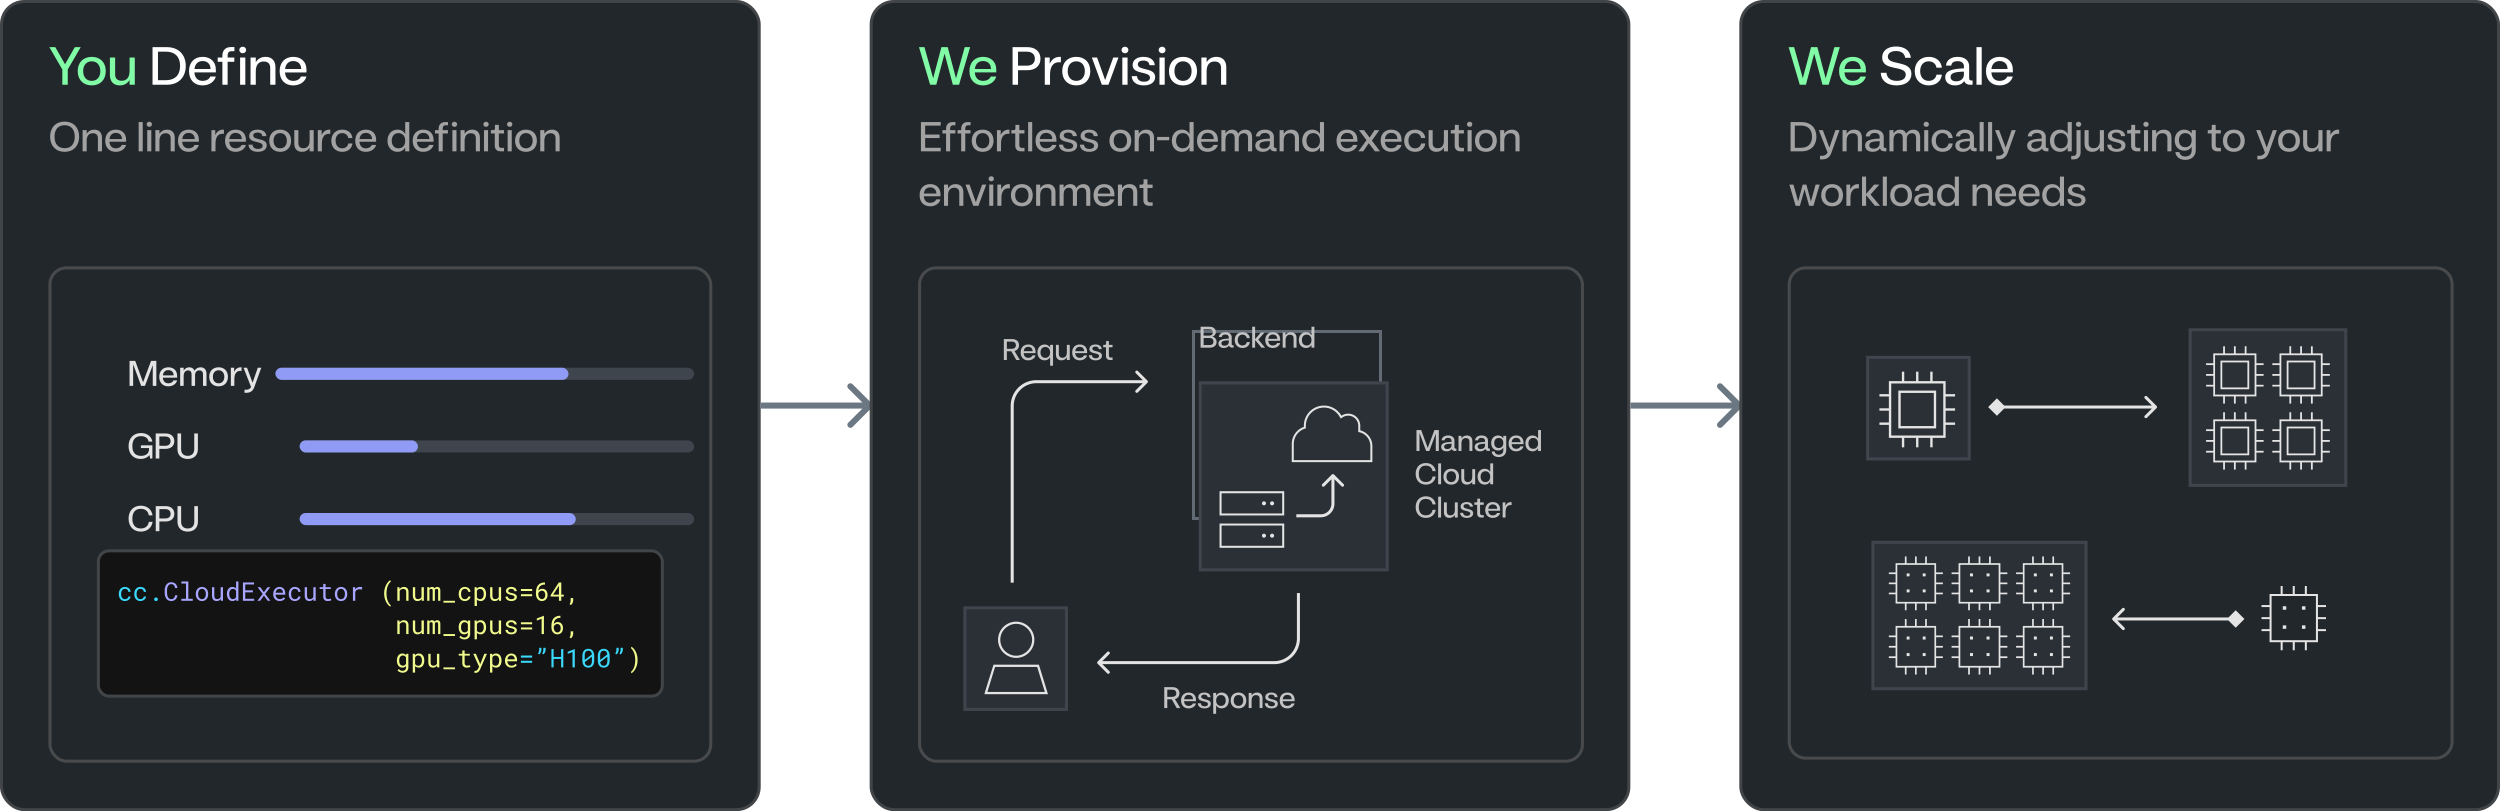 <svg width="826" height="268" fill="none" xmlns="http://www.w3.org/2000/svg"><rect x=".5" y=".5" width="250.333" height="267" rx="7.5" fill="#22272B"/><rect x=".5" y=".5" width="250.333" height="267" rx="7.5" stroke="#424548"/><path d="M20.59 28v-5.04l-4.284-7.38h1.962l3.222 5.652 3.222-5.652h1.962l-4.284 7.362V28h-1.8zm9.729.216c-2.826 0-4.644-1.854-4.644-4.716s1.818-4.716 4.644-4.716c2.808 0 4.626 1.854 4.626 4.716s-1.818 4.716-4.626 4.716zm0-1.494c1.728 0 2.826-1.26 2.826-3.222s-1.098-3.24-2.826-3.24-2.844 1.26-2.844 3.24c0 1.962 1.116 3.222 2.844 3.222zm7.72-2.124c0 1.332.774 2.088 2.124 2.088 1.71 0 2.646-1.152 2.646-3.222V19h1.728v9H42.81v-1.548c-.684 1.116-1.8 1.764-3.24 1.764-2.016 0-3.258-1.26-3.258-3.402V19h1.728v5.598z" fill="#81FBA5"/><path d="M50.395 28V15.58h4.77c3.78 0 6.21 2.43 6.21 6.21S58.945 28 55.165 28h-4.77zm1.8-1.512h2.7c2.934 0 4.608-1.692 4.608-4.698 0-3.006-1.674-4.716-4.608-4.716h-2.7v9.414zm14.737 1.728c-2.754 0-4.482-1.836-4.482-4.716 0-2.862 1.746-4.716 4.518-4.716 2.43 0 4.446 1.458 4.356 4.608l-.018.54h-7.074c.108 1.728 1.062 2.79 2.718 2.79 1.188 0 2.232-.558 2.52-1.44h1.836c-.432 1.71-2.142 2.934-4.374 2.934zm-2.682-5.418h5.328c-.054-1.962-1.368-2.628-2.628-2.628-1.566 0-2.52.99-2.7 2.628zm9.228-4.446c0-1.692 1.062-2.79 2.7-2.79h1.278v1.35h-.972c-.81 0-1.278.486-1.278 1.386V19h2.214v1.422h-2.214V28h-1.728v-7.578H71.93V19h1.548v-.648zM79.328 28v-9h1.728v9h-1.728zm.882-10.404c-.648 0-1.152-.468-1.152-1.098 0-.594.504-1.062 1.152-1.062.63 0 1.116.468 1.116 1.062 0 .63-.486 1.098-1.116 1.098zm9.07 4.806c0-1.332-.774-2.088-2.124-2.088-1.71 0-2.646 1.152-2.646 3.222V28h-1.728v-9h1.728v1.548c.684-1.116 1.8-1.764 3.24-1.764 2.016 0 3.258 1.26 3.258 3.402V28H89.28v-5.598zm7.597 5.814c-2.754 0-4.482-1.836-4.482-4.716 0-2.862 1.746-4.716 4.518-4.716 2.43 0 4.446 1.458 4.356 4.608l-.018.54h-7.074c.108 1.728 1.062 2.79 2.718 2.79 1.188 0 2.232-.558 2.52-1.44h1.836c-.432 1.71-2.142 2.934-4.374 2.934zm-2.682-5.418h5.328c-.054-1.962-1.368-2.628-2.628-2.628-1.566 0-2.52.99-2.7 2.628z" fill="#fff"/><path d="M21.362 50.168c-2.926 0-4.802-1.974-4.802-4.998 0-3.052 1.876-4.998 4.802-4.998 2.912 0 4.788 1.946 4.788 4.998 0 3.024-1.876 4.998-4.788 4.998zm0-1.204c2.128 0 3.332-1.372 3.332-3.794 0-2.408-1.204-3.794-3.332-3.794s-3.346 1.386-3.346 3.794c0 2.422 1.218 3.794 3.346 3.794zm10.986-3.318c0-1.036-.602-1.624-1.652-1.624-1.33 0-2.058.896-2.058 2.506V50h-1.344v-7h1.344v1.204c.532-.868 1.4-1.372 2.52-1.372 1.568 0 2.534.98 2.534 2.646V50h-1.344v-4.354zm5.908 4.522c-2.142 0-3.486-1.428-3.486-3.668 0-2.226 1.358-3.668 3.514-3.668 1.89 0 3.458 1.134 3.388 3.584l-.014.42h-5.502c.084 1.344.826 2.17 2.114 2.17.924 0 1.736-.434 1.96-1.12h1.428c-.336 1.33-1.666 2.282-3.402 2.282zm-2.086-4.214h4.144c-.042-1.526-1.064-2.044-2.044-2.044-1.218 0-1.96.77-2.1 2.044zM45.813 50v-9.66h1.344V50h-1.344zm2.837 0v-7h1.344v7H48.65zm.686-8.092c-.504 0-.896-.364-.896-.854 0-.462.392-.826.896-.826.49 0 .868.364.868.826 0 .49-.378.854-.868.854zm7.055 3.738c0-1.036-.602-1.624-1.652-1.624-1.33 0-2.058.896-2.058 2.506V50h-1.344v-7h1.344v1.204c.532-.868 1.4-1.372 2.52-1.372 1.568 0 2.534.98 2.534 2.646V50h-1.344v-4.354zm5.909 4.522c-2.142 0-3.486-1.428-3.486-3.668 0-2.226 1.358-3.668 3.514-3.668 1.89 0 3.457 1.134 3.388 3.584l-.014.42H60.2c.083 1.344.825 2.17 2.113 2.17.924 0 1.736-.434 1.96-1.12h1.428c-.335 1.33-1.665 2.282-3.401 2.282zm-2.086-4.214h4.144c-.043-1.526-1.065-2.044-2.045-2.044-1.218 0-1.96.77-2.1 2.044zM69.856 50v-7h1.26v1.624c.519-1.148 1.4-1.792 2.563-1.792h.308v1.386h-.532c-1.456 0-2.254 1.148-2.254 3.206V50h-1.344zm7.982.168c-2.142 0-3.486-1.428-3.486-3.668 0-2.226 1.358-3.668 3.514-3.668 1.89 0 3.458 1.134 3.388 3.584l-.014.42h-5.502c.084 1.344.826 2.17 2.114 2.17.924 0 1.736-.434 1.96-1.12h1.428c-.336 1.33-1.666 2.282-3.402 2.282zm-2.086-4.214h4.144c-.042-1.526-1.064-2.044-2.044-2.044-1.218 0-1.96.77-2.1 2.044zm9.44 4.214c-1.876 0-3.038-.91-3.094-2.38h1.358c.056.924.714 1.428 1.82 1.428.952 0 1.512-.406 1.512-1.036 0-1.764-4.466-.658-4.466-3.248 0-1.288 1.106-2.1 2.814-2.1 1.694 0 2.786.826 2.884 2.142h-1.358c-.084-.784-.63-1.19-1.568-1.19-.896 0-1.428.364-1.428.966 0 1.75 4.452.672 4.452 3.276 0 1.302-1.12 2.142-2.926 2.142zm7.388 0c-2.198 0-3.612-1.442-3.612-3.668s1.414-3.668 3.612-3.668c2.184 0 3.598 1.442 3.598 3.668s-1.414 3.668-3.598 3.668zm0-1.162c1.344 0 2.198-.98 2.198-2.506 0-1.526-.854-2.52-2.198-2.52-1.344 0-2.212.98-2.212 2.52 0 1.526.868 2.506 2.212 2.506zm6.005-1.652c0 1.036.602 1.624 1.652 1.624 1.33 0 2.058-.896 2.058-2.506V43h1.344v7h-1.344v-1.204c-.532.868-1.4 1.372-2.52 1.372-1.568 0-2.534-.98-2.534-2.646V43h1.344v4.354zM105.001 50v-7h1.26v1.624c.518-1.148 1.4-1.792 2.562-1.792h.308v1.386h-.532c-1.456 0-2.254 1.148-2.254 3.206V50h-1.344zm8.081.168c-2.114 0-3.612-1.428-3.612-3.668s1.498-3.668 3.612-3.668c1.974 0 3.206 1.204 3.36 2.786h-1.386c-.14-1.008-.938-1.638-2.002-1.638-1.316 0-2.184.98-2.184 2.506 0 1.54.868 2.52 2.184 2.52 1.05 0 1.862-.602 2.002-1.596h1.386c-.154 1.596-1.414 2.758-3.36 2.758zm7.783 0c-2.142 0-3.486-1.428-3.486-3.668 0-2.226 1.358-3.668 3.514-3.668 1.89 0 3.458 1.134 3.388 3.584l-.014.42h-5.502c.084 1.344.826 2.17 2.114 2.17.924 0 1.736-.434 1.96-1.12h1.428c-.336 1.33-1.666 2.282-3.402 2.282zm-2.086-4.214h4.144c-.042-1.526-1.064-2.044-2.044-2.044-1.218 0-1.96.77-2.1 2.044zm12.555 4.214c-1.904 0-3.304-1.442-3.304-3.668s1.4-3.668 3.304-3.668c1.148 0 2.03.532 2.548 1.442V40.34h1.344V50h-1.344v-1.274c-.518.91-1.4 1.442-2.548 1.442zm.322-1.162c1.372 0 2.226-.966 2.226-2.506 0-1.54-.854-2.52-2.226-2.52-1.358 0-2.226.98-2.226 2.52s.868 2.506 2.226 2.506zm8.18 1.162c-2.142 0-3.486-1.428-3.486-3.668 0-2.226 1.358-3.668 3.514-3.668 1.89 0 3.458 1.134 3.388 3.584l-.014.42h-5.502c.084 1.344.826 2.17 2.114 2.17.924 0 1.736-.434 1.96-1.12h1.428c-.336 1.33-1.666 2.282-3.402 2.282zm-2.086-4.214h4.144c-.042-1.526-1.064-2.044-2.044-2.044-1.218 0-1.96.77-2.1 2.044zm7.178-3.458c0-1.316.826-2.17 2.1-2.17h.994v1.05h-.756c-.63 0-.994.378-.994 1.078V43h1.722v1.106h-1.722V50h-1.344v-5.894h-1.204V43h1.204v-.504zm4.55 7.504v-7h1.344v7h-1.344zm.686-8.092c-.504 0-.896-.364-.896-.854 0-.462.392-.826.896-.826.49 0 .868.364.868.826 0 .49-.378.854-.868.854zm7.054 3.738c0-1.036-.602-1.624-1.652-1.624-1.33 0-2.058.896-2.058 2.506V50h-1.344v-7h1.344v1.204c.532-.868 1.4-1.372 2.52-1.372 1.568 0 2.534.98 2.534 2.646V50h-1.344v-4.354zM159.91 50v-7h1.344v7h-1.344zm.686-8.092c-.504 0-.896-.364-.896-.854 0-.462.392-.826.896-.826.49 0 .868.364.868.826 0 .49-.378.854-.868.854zM165.325 50c-1.12 0-1.848-.728-1.848-1.82v-4.074h-1.288V43h.756c.406 0 .588-.182.588-.588V41.25h1.288V43h1.694v1.106h-1.694v3.906c0 .56.308.854.854.854h.854V50h-1.204zm2.406 0v-7h1.344v7h-1.344zm.686-8.092c-.504 0-.896-.364-.896-.854 0-.462.392-.826.896-.826.49 0 .868.364.868.826 0 .49-.378.854-.868.854zm5.371 8.26c-2.198 0-3.612-1.442-3.612-3.668s1.414-3.668 3.612-3.668c2.184 0 3.598 1.442 3.598 3.668s-1.414 3.668-3.598 3.668zm0-1.162c1.344 0 2.198-.98 2.198-2.506 0-1.526-.854-2.52-2.198-2.52-1.344 0-2.212.98-2.212 2.52 0 1.526.868 2.506 2.212 2.506zm9.771-3.36c0-1.036-.602-1.624-1.652-1.624-1.33 0-2.058.896-2.058 2.506V50h-1.344v-7h1.344v1.204c.532-.868 1.4-1.372 2.52-1.372 1.568 0 2.534.98 2.534 2.646V50h-1.344v-4.354z" fill="#A2A2A2"/><rect x="16.5" y="88.5" width="218.333" height="163" rx="5.5" stroke="#484A4C"/><g filter="url(#a)"><path d="m36.644 117.5-2.652-7.152v7.152h-1.188v-8.28h1.872l2.592 7.08 2.652-7.08h1.74v8.28h-1.188v-6.852l-2.58 6.852h-1.248zm8.966.144c-1.836 0-2.988-1.224-2.988-3.144 0-1.908 1.164-3.144 3.012-3.144 1.62 0 2.964.972 2.904 3.072l-.012.36H43.81c.072 1.152.708 1.86 1.812 1.86.792 0 1.488-.372 1.68-.96h1.224c-.288 1.14-1.428 1.956-2.916 1.956zm-1.788-3.612h3.552c-.036-1.308-.912-1.752-1.752-1.752-1.044 0-1.68.66-1.8 1.752zm9.472-.348c0-.828-.408-1.308-1.152-1.308-.936 0-1.464.708-1.464 1.956v3.168h-1.152v-6h1.152v.984c.384-.708 1.032-1.128 1.872-1.128.84 0 1.452.408 1.728 1.14.432-.732 1.128-1.14 2.004-1.14 1.212 0 1.944.792 1.944 2.148v3.996h-1.152v-3.816c0-.828-.384-1.308-1.188-1.308-.888 0-1.44.588-1.44 1.62v3.504h-1.152v-3.816zm8.936 3.96c-1.884 0-3.096-1.236-3.096-3.144 0-1.908 1.212-3.144 3.096-3.144 1.872 0 3.084 1.236 3.084 3.144 0 1.908-1.212 3.144-3.084 3.144zm0-.996c1.152 0 1.884-.84 1.884-2.148 0-1.308-.732-2.16-1.884-2.16s-1.896.84-1.896 2.16c0 1.308.744 2.148 1.896 2.148zm4.043.852v-6h1.08v1.392c.444-.984 1.2-1.536 2.196-1.536h.264v1.188h-.456c-1.248 0-1.932.984-1.932 2.748v2.208h-1.152zm4.519 2.28v-1.008h.48c.828 0 1.355-.288 1.68-.924l-2.496-6.348h1.151l1.849 4.944 1.715-4.944h1.152l-2.291 6.396c-.432 1.26-1.332 1.884-2.605 1.884h-.636z" fill="#E3E3E3"/><rect x="81" y="111.5" width="138.333" height="4" rx="2" fill="#3E454D"/><rect x="81" y="111.5" width="96.833" height="4" rx="2" fill="#909BF5"/><path d="M36.464 141.644c-2.388 0-3.984-1.692-3.984-4.26 0-2.592 1.632-4.308 4.116-4.308 1.992 0 3.468 1.104 3.744 2.832h-1.26c-.144-1.128-1.092-1.8-2.496-1.8-1.86 0-2.856 1.2-2.856 3.3 0 2.064.96 3.204 2.88 3.204 1.596 0 2.628-.792 2.628-2.172v-.396h-2.688v-.912h3.804v4.368h-.756l-.204-1.164c-.624.828-1.668 1.308-2.928 1.308zm4.983-.144v-8.28h3.3c1.728 0 2.844.996 2.844 2.544s-1.116 2.532-2.844 2.532h-2.1v3.204h-1.2zm1.2-4.2h1.92c1.128 0 1.788-.552 1.788-1.536s-.66-1.548-1.788-1.548h-1.92v3.084zm9.361 4.344c-2.052 0-3.372-1.26-3.372-3.204v-5.22h1.2v5.136c0 1.44.78 2.256 2.172 2.256 1.38 0 2.172-.816 2.172-2.256v-5.136h1.2v5.22c0 1.944-1.32 3.204-3.372 3.204z" fill="#E3E3E3"/><rect x="89" y="135.5" width="130.333" height="4" rx="2" fill="#3E454D"/><rect x="89" y="135.5" width="39.1" height="4" rx="2" fill="#909BF5"/><path d="M36.536 165.644c-2.436 0-4.056-1.68-4.056-4.284s1.608-4.284 4.056-4.284c2.076 0 3.588 1.26 3.876 3.216h-1.248c-.192-1.38-1.176-2.184-2.652-2.184-1.788 0-2.784 1.176-2.784 3.252 0 2.076 1.008 3.252 2.784 3.252 1.464 0 2.46-.792 2.664-2.184h1.248c-.288 1.932-1.8 3.216-3.888 3.216zm4.922-.144v-8.28h3.3c1.728 0 2.844.996 2.844 2.544s-1.115 2.532-2.843 2.532h-2.1v3.204h-1.2zm1.2-4.2h1.92c1.128 0 1.788-.552 1.788-1.536s-.66-1.548-1.788-1.548h-1.92v3.084zm9.362 4.344c-2.052 0-3.372-1.26-3.372-3.204v-5.22h1.2v5.136c0 1.44.78 2.256 2.172 2.256 1.38 0 2.172-.816 2.172-2.256v-5.136h1.2v5.22c0 1.944-1.32 3.204-3.372 3.204z" fill="#E3E3E3"/><rect x="89" y="159.5" width="130.333" height="4" rx="2" fill="#3E454D"/><rect x="89" y="159.5" width="91.233" height="4" rx="2" fill="#909BF5"/></g><rect x="32.5" y="182" width="186.333" height="48" rx="3.5" fill="#131313"/><rect x="32.5" y="182" width="186.333" height="48" rx="3.5" stroke="#424548"/><path d="M41.302 197.96a1.247 1.247 0 0 0 .755-.253.917.917 0 0 0 .245-.274.707.707 0 0 0 .1-.348h.726c-.002.199-.055.39-.157.572-.1.18-.234.338-.403.474a1.977 1.977 0 0 1-1.266.452c-.34 0-.638-.061-.892-.183a1.801 1.801 0 0 1-.635-.494 2.071 2.071 0 0 1-.386-.709 2.816 2.816 0 0 1-.129-.855v-.175c0-.296.043-.579.129-.85.086-.272.214-.511.386-.718.169-.205.38-.368.635-.49.254-.122.552-.183.892-.183a2 2 0 0 1 .73.129c.225.083.418.196.582.34.16.147.286.32.377.519.092.199.137.412.137.639h-.726a.905.905 0 0 0-.091-.382 1.01 1.01 0 0 0-.577-.535 1.154 1.154 0 0 0-.432-.079 1.17 1.17 0 0 0-.602.145c-.16.094-.29.218-.39.37-.1.155-.171.328-.216.519-.041.19-.062.383-.062.576v.175c0 .196.02.391.062.585.045.191.117.362.216.515.097.155.226.28.386.377.163.094.365.141.606.141zm5.105 0a1.247 1.247 0 0 0 .756-.253.917.917 0 0 0 .244-.274.707.707 0 0 0 .1-.348h.726c-.002.199-.055.39-.157.572-.1.18-.234.338-.403.474a1.976 1.976 0 0 1-1.266.452c-.34 0-.638-.061-.892-.183a1.8 1.8 0 0 1-.635-.494 2.07 2.07 0 0 1-.386-.709 2.816 2.816 0 0 1-.129-.855v-.175c0-.296.043-.579.129-.85.086-.272.214-.511.386-.718.169-.205.38-.368.635-.49.254-.122.552-.183.892-.183a2 2 0 0 1 .73.129c.225.083.418.196.582.34.16.147.286.32.377.519.092.199.137.412.137.639h-.726a.905.905 0 0 0-.091-.382 1.011 1.011 0 0 0-.577-.535 1.154 1.154 0 0 0-.432-.079 1.17 1.17 0 0 0-.602.145c-.16.094-.29.218-.39.37-.1.155-.171.328-.216.519-.041.19-.062.383-.062.576v.175c0 .196.02.391.062.585.045.191.117.362.216.515.097.155.226.28.386.377.163.094.365.141.606.141zm4.528.042c0-.163.05-.303.15-.419.1-.116.25-.175.452-.175.2 0 .35.059.452.175a.592.592 0 0 1 .158.419c0 .163-.052.3-.158.411-.105.111-.255.166-.452.166-.2 0-.35-.055-.452-.166a.603.603 0 0 1-.15-.411zm124.885 19.261h-3.706v-.669h3.706v.669zm0 1.722h-3.706v-.664h3.706v.664zm3.072-4.341c0 .13-.017.267-.05.411-.03.144-.076.285-.137.423-.064.141-.14.275-.228.403-.089.127-.191.24-.307.34l-.42-.299c.13-.196.227-.397.291-.602.066-.204.1-.426.1-.664v-.622h.751v.61zm1.378 0c0 .13-.017.267-.05.411a2.174 2.174 0 0 1-.137.423c-.064.141-.14.275-.228.403-.089.127-.191.24-.307.34l-.42-.299c.13-.196.227-.397.291-.602.066-.204.099-.426.099-.664v-.622h.752v.61zm5.848 5.856h-.727v-2.793h-2.478v2.793h-.722v-6.043h.722v2.598h2.478v-2.598h.727v6.043zm3.805 0h-.767v-5.063l-1.582.601v-.701l2.287-.88h.062v6.043zm6.409-2.312c0 .385-.045.727-.133 1.025a2.124 2.124 0 0 1-.382.747c-.166.205-.369.36-.61.465a2.049 2.049 0 0 1-.826.158c-.307 0-.582-.051-.826-.154a1.599 1.599 0 0 1-.618-.469 2.065 2.065 0 0 1-.386-.747 3.589 3.589 0 0 1-.133-1.025v-1.415c0-.385.044-.725.133-1.021.088-.299.217-.551.386-.755.166-.205.369-.36.61-.465.243-.108.519-.162.826-.162a2 2 0 0 1 .826.162c.243.105.449.26.618.465.166.204.293.456.382.755.088.296.133.636.133 1.021v1.415zm-3.142-.153 2.353-1.806a2.141 2.141 0 0 0-.12-.527 1.097 1.097 0 0 0-.229-.386.872.872 0 0 0-.348-.236 1.295 1.295 0 0 0-.473-.079 1.27 1.27 0 0 0-.486.087.932.932 0 0 0-.353.245 1.323 1.323 0 0 0-.261.527 2.99 2.99 0 0 0-.083.743v1.432zm2.37.315v-1.386l-2.349 1.797c.025.202.069.38.132.535.064.153.147.278.249.378a.955.955 0 0 0 .341.216c.133.047.282.07.448.07.174 0 .329-.026.465-.078a.932.932 0 0 0 .344-.229c.128-.135.22-.312.278-.531.061-.219.092-.476.092-.772zm5.877-.162c0 .385-.045.727-.133 1.025a2.124 2.124 0 0 1-.382.747c-.166.205-.369.36-.61.465a2.049 2.049 0 0 1-.826.158c-.307 0-.582-.051-.826-.154a1.599 1.599 0 0 1-.618-.469 2.065 2.065 0 0 1-.386-.747 3.589 3.589 0 0 1-.133-1.025v-1.415c0-.385.044-.725.133-1.021.088-.299.217-.551.386-.755.166-.205.369-.36.61-.465.243-.108.519-.162.826-.162a2 2 0 0 1 .826.162c.243.105.449.26.618.465.166.204.293.456.382.755.088.296.133.636.133 1.021v1.415zm-3.142-.153 2.353-1.806a2.141 2.141 0 0 0-.12-.527 1.097 1.097 0 0 0-.229-.386.872.872 0 0 0-.348-.236 1.295 1.295 0 0 0-.473-.079 1.27 1.27 0 0 0-.486.087.932.932 0 0 0-.353.245 1.323 1.323 0 0 0-.261.527 2.943 2.943 0 0 0-.083.743v1.432zm2.37.315v-1.386l-2.349 1.797c.024.202.069.38.132.535.064.153.147.278.249.378a.946.946 0 0 0 .341.216c.133.047.282.07.448.07.174 0 .329-.026.465-.078a.932.932 0 0 0 .344-.229c.128-.135.22-.312.278-.531.061-.219.092-.476.092-.772zm3.752-3.706c0 .13-.017.267-.05.411a2.174 2.174 0 0 1-.137.423c-.064.141-.14.275-.228.403-.089.127-.191.24-.308.34l-.419-.299c.13-.196.227-.397.291-.602.066-.204.099-.426.099-.664v-.622h.752v.61zm1.378 0c0 .13-.017.267-.05.411a2.174 2.174 0 0 1-.137.423c-.064.141-.14.275-.228.403-.089.127-.191.24-.308.34l-.419-.299c.13-.196.227-.397.291-.602.066-.204.099-.426.099-.664v-.622h.752v.61z" fill="#3AD8FB"/><path d="M58.618 196.682c-.036.28-.108.537-.216.772a1.98 1.98 0 0 1-.42.598c-.174.169-.38.3-.618.394a2.17 2.17 0 0 1-.788.137c-.25 0-.476-.035-.681-.104a1.894 1.894 0 0 1-.54-.294 1.987 1.987 0 0 1-.415-.44 2.671 2.671 0 0 1-.282-.552 3.332 3.332 0 0 1-.174-.627 4.426 4.426 0 0 1-.058-.664v-.843c.002-.224.022-.445.058-.664.038-.218.097-.427.174-.626.075-.2.169-.384.282-.552.117-.172.255-.32.415-.445.158-.124.338-.221.54-.29.202-.072.429-.108.68-.108.302 0 .572.047.81.141.238.091.443.221.614.39.172.172.309.377.411.615.105.237.174.5.208.788h-.768a2.241 2.241 0 0 0-.129-.51 1.403 1.403 0 0 0-.245-.415 1.065 1.065 0 0 0-.377-.279 1.218 1.218 0 0 0-.523-.103c-.183 0-.345.03-.486.091a1.059 1.059 0 0 0-.357.241 1.388 1.388 0 0 0-.257.357c-.067.135-.12.279-.162.431a3.295 3.295 0 0 0-.116.93v.851a3.323 3.323 0 0 0 .116.93c.041.154.095.3.162.435.066.136.15.255.253.357.102.105.223.188.361.249.138.058.3.087.486.087.202 0 .376-.031.523-.095.149-.064.275-.154.377-.27a1.3 1.3 0 0 0 .245-.402c.061-.158.104-.328.129-.511h.768zm1.311-4.557h2.295v5.711h1.465v.664h-3.76v-.664h1.527v-5.043H59.93v-.668zm4.769 4.088c0-.324.047-.624.141-.901.094-.279.23-.521.407-.726.174-.205.387-.365.639-.481.252-.119.535-.179.85-.179.319 0 .604.06.856.179.254.116.47.276.647.481.174.205.309.447.403.726.094.277.14.577.14.901v.091c0 .324-.046.624-.14.901a2.186 2.186 0 0 1-.403.722 1.89 1.89 0 0 1-.643.482 2.01 2.01 0 0 1-.851.174 2.05 2.05 0 0 1-.86-.174 1.849 1.849 0 0 1-.638-.482 2.146 2.146 0 0 1-.407-.722 2.783 2.783 0 0 1-.141-.901v-.091zm.768.091c0 .222.026.433.079.635.052.2.132.375.24.528.106.152.238.272.399.361.16.088.347.132.56.132.21 0 .394-.044.552-.132.16-.089.295-.209.403-.361.105-.153.184-.328.236-.528.053-.202.08-.413.08-.635v-.091c0-.218-.029-.427-.084-.627a1.66 1.66 0 0 0-.236-.531 1.204 1.204 0 0 0-.403-.361 1.094 1.094 0 0 0-.556-.137c-.213 0-.399.046-.556.137-.158.089-.29.209-.395.361a1.608 1.608 0 0 0-.24.531c-.053.2-.08.409-.08.627v.091zm7.512 2.196-.046-.618c-.15.221-.336.394-.56.518a1.598 1.598 0 0 1-.776.183 1.8 1.8 0 0 1-.64-.108 1.246 1.246 0 0 1-.49-.344 1.622 1.622 0 0 1-.314-.59 3.032 3.032 0 0 1-.108-.863v-2.669h.767v2.677c0 .244.02.446.058.606a.939.939 0 0 0 .175.382.61.61 0 0 0 .282.203c.114.039.244.059.39.059.172 0 .325-.02.46-.059a1.18 1.18 0 0 0 .354-.17.962.962 0 0 0 .216-.207c.063-.083.116-.173.157-.27v-3.221h.772v4.491h-.697zm2-2.283c0-.335.042-.642.125-.921.086-.282.208-.524.365-.726.155-.202.343-.36.565-.474a1.61 1.61 0 0 1 .742-.17c.269 0 .503.046.702.137.202.089.376.219.523.39v-2.328h.768v6.375h-.706l-.033-.473c-.15.182-.328.321-.535.415-.208.094-.45.141-.727.141-.27 0-.517-.058-.739-.174a1.702 1.702 0 0 1-.56-.482 2.324 2.324 0 0 1-.36-.722 3.054 3.054 0 0 1-.13-.901v-.087zm.768.087c0 .219.024.427.07.623.048.196.121.369.22.519.098.149.222.268.374.357.153.086.335.128.548.128.258 0 .47-.058.64-.174a1.23 1.23 0 0 0 .402-.469v-2.083a1.286 1.286 0 0 0-.403-.449 1.067 1.067 0 0 0-.63-.178c-.216 0-.402.044-.557.133a1.086 1.086 0 0 0-.373.357c-.1.152-.173.328-.22.527-.047.196-.07.404-.07.622v.087zm7.807-.597H81.03v2.141h2.942v.652h-3.71v-6.043h3.673v.656H81.03v1.942h2.523v.652zm3.636-.033 1.2-1.665h.9l-1.673 2.221 1.719 2.27h-.889l-1.24-1.71-1.242 1.71h-.896l1.718-2.27-1.672-2.221h.888l1.187 1.665zm5.234 2.909c-.316 0-.606-.054-.872-.162a1.989 1.989 0 0 1-1.117-1.141 2.338 2.338 0 0 1-.157-.868v-.174c0-.362.058-.686.174-.971a2.24 2.24 0 0 1 .465-.731 2.02 2.02 0 0 1 .651-.452 1.91 1.91 0 0 1 .756-.158c.324 0 .606.057.847.17.243.111.445.265.605.461.161.199.28.433.357.702.08.268.12.558.12.871v.345h-3.207v.029c.019.218.062.411.128.577.07.166.163.312.282.44.122.135.269.242.44.319.172.078.362.116.569.116a1.558 1.558 0 0 0 1.262-.606l.469.366c-.15.226-.374.428-.673.606-.296.174-.662.261-1.1.261zm-.1-4.026c-.155 0-.302.029-.44.087a1.145 1.145 0 0 0-.374.245c-.11.111-.204.246-.282.407-.075.158-.127.34-.157.548h2.415v-.038c0-.138-.026-.286-.079-.444a1.294 1.294 0 0 0-.22-.415 1.067 1.067 0 0 0-.863-.39zm5.134 3.403a1.247 1.247 0 0 0 .755-.253.917.917 0 0 0 .245-.274.707.707 0 0 0 .1-.348h.726c-.003.199-.055.39-.158.572-.1.18-.233.338-.402.474a1.977 1.977 0 0 1-1.266.452c-.34 0-.638-.061-.892-.183a1.8 1.8 0 0 1-.635-.494 2.07 2.07 0 0 1-.386-.709 2.816 2.816 0 0 1-.13-.855v-.175c0-.296.044-.579.13-.85.085-.272.214-.511.386-.718.168-.205.38-.368.635-.49.254-.122.552-.183.892-.183a2 2 0 0 1 .73.129c.225.083.418.196.582.34.16.147.286.32.377.519.091.199.137.412.137.639h-.726a.905.905 0 0 0-.091-.382 1.011 1.011 0 0 0-.577-.535 1.154 1.154 0 0 0-.432-.079 1.17 1.17 0 0 0-.602.145c-.16.094-.29.218-.39.37-.1.155-.172.328-.216.519-.041.19-.062.383-.062.576v.175c0 .196.02.391.062.585.044.191.116.362.216.515.097.155.225.28.386.377.163.094.365.141.606.141zm6.151.54-.046-.618a1.61 1.61 0 0 1-.56.518 1.598 1.598 0 0 1-.776.183c-.235 0-.449-.036-.639-.108a1.242 1.242 0 0 1-.49-.344 1.62 1.62 0 0 1-.316-.59 3.029 3.029 0 0 1-.108-.863v-2.669h.768v2.677c0 .244.02.446.058.606a.935.935 0 0 0 .175.382.607.607 0 0 0 .282.203c.113.039.243.059.39.059.172 0 .325-.02.461-.059.135-.041.253-.098.353-.17a.94.94 0 0 0 .215-.207c.064-.083.117-.173.158-.27v-3.221h.772v4.491h-.697zm3.963-5.578v1.087h1.71v.594h-1.71v2.44c0 .175.023.318.067.432a.674.674 0 0 0 .448.415c.102.028.21.041.324.041a2.845 2.845 0 0 0 .519-.049c.083-.014.16-.028.232-.042l.183-.041.108.543a1.128 1.128 0 0 1-.233.104 2.687 2.687 0 0 1-.299.071 3.877 3.877 0 0 1-.701.066 1.85 1.85 0 0 1-.56-.083 1.166 1.166 0 0 1-.449-.274 1.286 1.286 0 0 1-.303-.473 2.071 2.071 0 0 1-.108-.71v-2.44h-1.178v-.594h1.178v-1.087h.772zm3.072 3.291c0-.324.047-.624.141-.901a2.13 2.13 0 0 1 .407-.726c.174-.205.387-.365.639-.481.252-.119.535-.179.851-.179.318 0 .603.06.855.179.254.116.47.276.647.481.174.205.309.447.403.726.094.277.141.577.141.901v.091c0 .324-.047.624-.141.901a2.19 2.19 0 0 1-.403.722 1.897 1.897 0 0 1-1.494.656c-.318 0-.605-.058-.859-.174a1.844 1.844 0 0 1-.639-.482 2.13 2.13 0 0 1-.407-.722 2.785 2.785 0 0 1-.141-.901v-.091zm.768.091c0 .222.026.433.078.635.053.2.133.375.241.528.105.152.238.272.399.361.16.088.347.132.56.132a1.116 1.116 0 0 0 .954-.493c.106-.153.184-.328.237-.528.053-.202.079-.413.079-.635v-.091c0-.218-.028-.427-.083-.627a1.672 1.672 0 0 0-.237-.531 1.208 1.208 0 0 0-.402-.361 1.094 1.094 0 0 0-.556-.137c-.213 0-.399.046-.557.137a1.182 1.182 0 0 0-.394.361 1.614 1.614 0 0 0-.241.531c-.052.2-.078.409-.078.627v.091zm7.495-2.378c.141 0 .288.01.44.029.155.02.271.046.349.079l-.104.751a3.765 3.765 0 0 0-.428-.07 3.289 3.289 0 0 0-.419-.025c-.188 0-.358.023-.51.07a1.188 1.188 0 0 0-.668.486 1.676 1.676 0 0 0-.187.374v2.88h-.772v-4.491h.73l.034.602.004.112c.182-.246.401-.44.655-.581.258-.144.55-.216.876-.216z" fill="#A8A6FF"/><path d="M126.933 196.047c0-.396.03-.768.091-1.116.064-.349.148-.673.253-.972.106-.296.226-.567.362-.813.138-.246.283-.465.435-.656.15-.191.301-.354.453-.49.152-.135.297-.242.436-.319l.161.506a2.4 2.4 0 0 0-.269.241 3.418 3.418 0 0 0-.262.315 4.592 4.592 0 0 0-.656 1.428c-.074.26-.132.547-.174.859a7.776 7.776 0 0 0-.062 1.009v.058c0 .346.019.67.058.971.039.302.091.58.158.834a5.616 5.616 0 0 0 .543 1.308c.106.166.213.312.324.44.114.13.227.24.34.332l-.161.469a2.627 2.627 0 0 1-.44-.32 3.404 3.404 0 0 1-.453-.49 4.998 4.998 0 0 1-.436-.655 5.128 5.128 0 0 1-.357-.814 6.278 6.278 0 0 1-.253-.967 6.483 6.483 0 0 1-.091-1.116v-.042zm4.345 2.453v-4.491h.689l.054.664c.067-.094.139-.18.216-.257a1.643 1.643 0 0 1 .685-.411c.158-.05.324-.076.498-.079.235 0 .448.033.639.1.194.066.359.17.494.311.136.141.239.321.311.54.075.216.112.473.112.772v2.851h-.767v-2.835a1.65 1.65 0 0 0-.067-.506.816.816 0 0 0-.195-.336.78.78 0 0 0-.324-.187 1.441 1.441 0 0 0-.431-.058 1.328 1.328 0 0 0-.731.224c-.083.061-.16.131-.232.212-.069.08-.13.168-.183.265v3.221h-.768zm8.065 0-.046-.618a1.61 1.61 0 0 1-.56.518 1.598 1.598 0 0 1-.776.183c-.236 0-.449-.036-.64-.108a1.246 1.246 0 0 1-.489-.344 1.62 1.62 0 0 1-.316-.59 3.029 3.029 0 0 1-.108-.863v-2.669h.768v2.677c0 .244.02.446.058.606a.935.935 0 0 0 .175.382.607.607 0 0 0 .282.203c.113.039.243.059.39.059.172 0 .325-.02.461-.059.135-.041.253-.098.352-.17a.965.965 0 0 0 .216-.207c.064-.083.116-.173.158-.27v-3.221h.772v4.491h-.697zm2.498-4.491.021.424c.091-.158.21-.281.357-.37.149-.088.329-.134.539-.137.119 0 .226.014.32.042a.779.779 0 0 1 .253.112c.053.039.1.086.141.141a.793.793 0 0 1 .112.187 1.06 1.06 0 0 1 .308-.324c.077-.047.163-.084.257-.112a1.176 1.176 0 0 1 .734.025c.125.044.23.111.316.199.094.1.166.23.216.39.05.158.074.345.074.56v3.354h-.73v-3.362a.853.853 0 0 0-.033-.249.467.467 0 0 0-.096-.178.402.402 0 0 0-.166-.1.682.682 0 0 0-.224-.033.668.668 0 0 0-.236.037.478.478 0 0 0-.166.1.472.472 0 0 0-.104.153.634.634 0 0 0-.05.187V198.5h-.73v-3.366a.852.852 0 0 0-.034-.249.407.407 0 0 0-.095-.178.345.345 0 0 0-.158-.096.791.791 0 0 0-.456 0 .476.476 0 0 0-.328.316v3.573h-.731v-4.491h.689zm8.479 5.118h-3.805v-.627h3.805v.627zm3.292-1.167a1.246 1.246 0 0 0 .755-.253.924.924 0 0 0 .245-.274.705.705 0 0 0 .1-.348h.726c-.003.199-.055.39-.158.572-.099.18-.234.338-.402.474a1.98 1.98 0 0 1-1.266.452c-.341 0-.638-.061-.893-.183a1.808 1.808 0 0 1-.635-.494 2.083 2.083 0 0 1-.386-.709 2.84 2.84 0 0 1-.128-.855v-.175c0-.296.043-.579.128-.85.086-.272.215-.511.386-.718.169-.205.381-.368.635-.49.255-.122.552-.183.893-.183a2 2 0 0 1 .73.129c.224.083.418.196.581.34.161.147.287.32.378.519.091.199.137.412.137.639h-.726a.91.91 0 0 0-.092-.382 1.003 1.003 0 0 0-.228-.319 1.147 1.147 0 0 0-.78-.295 1.17 1.17 0 0 0-.602.145 1.153 1.153 0 0 0-.39.37 1.62 1.62 0 0 0-.216.519c-.042.19-.062.383-.062.576v.175c0 .196.02.391.062.585.044.191.116.362.216.515.097.155.225.28.386.377.163.094.365.141.606.141zm3.187 2.267v-6.218h.702l.037.49a1.398 1.398 0 0 1 .432-.369 1.41 1.41 0 0 1 .386-.15 1.89 1.89 0 0 1 .46-.054c.288 0 .543.057.764.17.221.114.407.272.556.474.15.202.263.444.34.726.078.279.117.586.117.921v.087c0 .321-.039.622-.117.901a2.21 2.21 0 0 1-.34.722 1.61 1.61 0 0 1-.556.482 1.58 1.58 0 0 1-.751.174c-.172 0-.332-.018-.482-.054a1.577 1.577 0 0 1-.601-.29 1.704 1.704 0 0 1-.179-.171v2.159h-.768zm3.026-4.01c0-.218-.025-.426-.075-.622a1.633 1.633 0 0 0-.22-.527 1.146 1.146 0 0 0-.386-.357 1.098 1.098 0 0 0-.556-.133c-.119 0-.23.014-.332.041a.947.947 0 0 0-.27.121.978.978 0 0 0-.236.195c-.07.077-.13.163-.183.257v2.162c.047.084.101.161.162.233.061.072.13.133.207.183a1.153 1.153 0 0 0 .66.186c.213 0 .397-.044.552-.133a1.14 1.14 0 0 0 .382-.365c.1-.152.173-.328.22-.527.05-.199.075-.408.075-.627v-.087zm5.043 2.283-.046-.618a1.61 1.61 0 0 1-.56.518 1.598 1.598 0 0 1-.776.183c-.236 0-.449-.036-.64-.108a1.238 1.238 0 0 1-.489-.344 1.62 1.62 0 0 1-.316-.59 3.029 3.029 0 0 1-.108-.863v-2.669h.768v2.677c0 .244.019.446.058.606a.935.935 0 0 0 .175.382.607.607 0 0 0 .282.203c.113.039.243.059.39.059.171 0 .325-.02.461-.059.135-.041.253-.098.352-.17a.965.965 0 0 0 .216-.207c.064-.083.116-.173.158-.27v-3.221h.772v4.491h-.697zm5.129-1.191a.554.554 0 0 0-.053-.245.535.535 0 0 0-.183-.203 1.363 1.363 0 0 0-.34-.166 3.47 3.47 0 0 0-.528-.142 5.434 5.434 0 0 1-.705-.19 2.268 2.268 0 0 1-.54-.27 1.16 1.16 0 0 1-.352-.361.95.95 0 0 1-.125-.49c0-.183.043-.353.129-.511.085-.16.206-.3.361-.419s.339-.213.552-.282a2.32 2.32 0 0 1 .71-.104c.276 0 .525.036.747.108.221.072.409.172.564.299.155.127.274.277.357.448.086.169.129.352.129.548h-.768a.578.578 0 0 0-.075-.282.815.815 0 0 0-.207-.249 1.063 1.063 0 0 0-.324-.174 1.243 1.243 0 0 0-.423-.067c-.164 0-.308.018-.432.054a.929.929 0 0 0-.303.145.622.622 0 0 0-.187.212.54.54 0 0 0-.062.249c0 .089.016.167.05.237a.476.476 0 0 0 .174.186c.08.056.188.106.324.15.138.044.312.087.523.128.276.059.524.126.743.204.218.075.402.164.552.27.149.108.262.232.34.373.08.141.12.304.12.49 0 .199-.045.38-.137.544a1.25 1.25 0 0 1-.373.419 1.844 1.844 0 0 1-.577.27 2.707 2.707 0 0 1-.735.095c-.304 0-.575-.04-.813-.12a1.933 1.933 0 0 1-.602-.328 1.397 1.397 0 0 1-.382-.465 1.248 1.248 0 0 1-.129-.552h.768c.011.158.053.29.125.398a.902.902 0 0 0 .278.262c.108.066.228.113.361.141.133.028.264.041.394.041.205 0 .383-.023.536-.07a.899.899 0 0 0 .357-.203.582.582 0 0 0 .12-.175.495.495 0 0 0 .041-.203zm5.823-2.046h-3.706v-.669h3.706v.669zm0 1.722h-3.706v-.664h3.706v.664zm4.234-4.532v.689h-.067c-.365 0-.675.052-.929.158-.255.102-.465.24-.631.415a1.844 1.844 0 0 0-.399.651 2.87 2.87 0 0 0-.157.776c.072-.085.155-.164.249-.236a1.7 1.7 0 0 1 1.054-.37c.302 0 .562.058.78.175.219.113.399.264.54.452.141.188.245.401.311.639a2.707 2.707 0 0 1-.021 1.523 1.834 1.834 0 0 1-.352.652 1.67 1.67 0 0 1-.59.444 1.9 1.9 0 0 1-.809.162c-.31 0-.583-.062-.818-.187a1.873 1.873 0 0 1-.593-.485 2.2 2.2 0 0 1-.403-.764 3.05 3.05 0 0 1-.133-.88v-.361c0-.504.06-.999.179-1.486s.351-.903.697-1.249c.238-.238.527-.417.867-.536a3.449 3.449 0 0 1 1.158-.182h.067zm-1.005 2.723c-.13 0-.255.02-.377.062a1.308 1.308 0 0 0-.81.793v.257c0 .265.032.502.096.71.064.204.149.377.257.518.108.141.233.249.374.324a1.053 1.053 0 0 0 .921.004 1.03 1.03 0 0 0 .353-.286c.094-.122.165-.267.212-.436.049-.171.074-.357.074-.556 0-.177-.022-.349-.066-.515a1.38 1.38 0 0 0-.203-.448.971.971 0 0 0-.831-.427zm6.392 1.294h.843v.627h-.843v1.403h-.768v-1.403h-2.756v-.452l2.706-4.188h.818v4.013zm-2.673 0h1.905v-2.992l-.124.232-1.781 2.76zm6.612 1.852c0 .276-.065.558-.195.846-.13.288-.306.53-.527.727l-.478-.262c.133-.194.227-.4.283-.618.055-.219.083-.446.083-.681v-.743h.834v.731zM131.278 209.5v-4.491h.689l.054.664c.067-.094.139-.18.216-.257a1.643 1.643 0 0 1 .685-.411c.158-.05.324-.076.498-.079.235 0 .448.033.639.1.194.066.359.17.494.311.136.141.239.321.311.54.075.216.112.473.112.772v2.851h-.767v-2.835a1.65 1.65 0 0 0-.067-.506.816.816 0 0 0-.195-.336.78.78 0 0 0-.324-.187 1.441 1.441 0 0 0-.431-.058 1.328 1.328 0 0 0-.731.224c-.083.061-.16.131-.232.212-.069.08-.13.168-.183.265v3.221h-.768zm8.065 0-.046-.618a1.61 1.61 0 0 1-.56.518 1.598 1.598 0 0 1-.776.183c-.236 0-.449-.036-.64-.108a1.246 1.246 0 0 1-.489-.344 1.62 1.62 0 0 1-.316-.59 3.029 3.029 0 0 1-.108-.863v-2.669h.768v2.677c0 .244.02.446.058.606a.935.935 0 0 0 .175.382.607.607 0 0 0 .282.203c.113.039.243.059.39.059.172 0 .325-.02.461-.059.135-.041.253-.098.352-.17a.965.965 0 0 0 .216-.207c.064-.083.116-.173.158-.27v-3.221h.772v4.491h-.697zm2.498-4.491.021.424c.091-.158.21-.281.357-.37.149-.088.329-.134.539-.137.119 0 .226.014.32.042a.779.779 0 0 1 .253.112c.053.039.1.086.141.141a.793.793 0 0 1 .112.187 1.06 1.06 0 0 1 .308-.324c.077-.047.163-.084.257-.112a1.176 1.176 0 0 1 .734.025c.125.044.23.111.316.199.094.1.166.23.216.39.05.158.074.345.074.56v3.354h-.73v-3.362a.853.853 0 0 0-.033-.249.467.467 0 0 0-.096-.178.402.402 0 0 0-.166-.1.682.682 0 0 0-.224-.033.668.668 0 0 0-.236.037.478.478 0 0 0-.166.1.472.472 0 0 0-.104.153.634.634 0 0 0-.05.187V209.5h-.73v-3.366a.852.852 0 0 0-.034-.249.407.407 0 0 0-.095-.178.345.345 0 0 0-.158-.096.791.791 0 0 0-.456 0 .476.476 0 0 0-.328.316v3.573h-.731v-4.491h.689zm8.479 5.118h-3.805v-.627h3.805v.627zm1.237-2.91c0-.335.04-.642.121-.921a2.2 2.2 0 0 1 .357-.726c.155-.202.343-.36.564-.474.221-.113.472-.17.751-.17.18 0 .345.021.494.063a1.417 1.417 0 0 1 .768.51l.037-.49h.698v4.396c0 .296-.047.558-.142.788-.091.23-.219.425-.386.585a1.67 1.67 0 0 1-.601.366 2.286 2.286 0 0 1-1.171.083 2.185 2.185 0 0 1-.452-.129 2.033 2.033 0 0 1-.448-.237 1.493 1.493 0 0 1-.366-.369l.399-.461c.094.114.191.209.29.287.1.08.201.144.303.191.103.047.205.08.307.099.103.022.205.033.308.033.182 0 .347-.026.494-.079.146-.052.272-.13.377-.232a.999.999 0 0 0 .237-.373c.055-.15.083-.321.083-.515v-.386a1.793 1.793 0 0 1-.187.183 1.267 1.267 0 0 1-.208.145 1.839 1.839 0 0 1-.842.199 1.575 1.575 0 0 1-1.303-.656 2.258 2.258 0 0 1-.357-.722 3.15 3.15 0 0 1-.125-.901v-.087zm.768.087c0 .219.022.427.067.623.047.196.12.369.219.519.097.149.222.268.374.357.152.086.335.128.548.128a1.063 1.063 0 0 0 .647-.182c.083-.058.158-.127.224-.208.067-.08.125-.169.175-.265v-2.059a1.369 1.369 0 0 0-.175-.257 1.11 1.11 0 0 0-.228-.204 1.076 1.076 0 0 0-.286-.128 1.132 1.132 0 0 0-.349-.05c-.216 0-.401.044-.556.133a1.091 1.091 0 0 0-.374.357 1.654 1.654 0 0 0-.219.527 2.778 2.778 0 0 0-.067.622v.087zm4.474 3.923v-6.218h.702l.037.49a1.398 1.398 0 0 1 .432-.369 1.41 1.41 0 0 1 .386-.15 1.89 1.89 0 0 1 .46-.054c.288 0 .543.057.764.17.221.114.407.272.556.474.15.202.263.444.34.726.078.279.117.586.117.921v.087c0 .321-.039.622-.117.901a2.21 2.21 0 0 1-.34.722 1.61 1.61 0 0 1-.556.482 1.58 1.58 0 0 1-.751.174c-.172 0-.332-.018-.482-.054a1.577 1.577 0 0 1-.601-.29 1.704 1.704 0 0 1-.179-.171v2.159h-.768zm3.026-4.01c0-.218-.025-.426-.075-.622a1.633 1.633 0 0 0-.22-.527 1.146 1.146 0 0 0-.386-.357 1.098 1.098 0 0 0-.556-.133c-.119 0-.23.014-.332.041a.947.947 0 0 0-.27.121.978.978 0 0 0-.236.195c-.07.077-.13.163-.183.257v2.162c.047.084.101.161.162.233.061.072.13.133.207.183a1.153 1.153 0 0 0 .66.186c.213 0 .397-.044.552-.133a1.14 1.14 0 0 0 .382-.365c.1-.152.173-.328.22-.527.05-.199.075-.408.075-.627v-.087zm5.043 2.283-.046-.618a1.61 1.61 0 0 1-.56.518 1.598 1.598 0 0 1-.776.183c-.236 0-.449-.036-.64-.108a1.238 1.238 0 0 1-.489-.344 1.62 1.62 0 0 1-.316-.59 3.029 3.029 0 0 1-.108-.863v-2.669h.768v2.677c0 .244.019.446.058.606a.935.935 0 0 0 .175.382.607.607 0 0 0 .282.203c.113.039.243.059.39.059.171 0 .325-.02.461-.059.135-.041.253-.098.352-.17a.965.965 0 0 0 .216-.207c.064-.083.116-.173.158-.27v-3.221h.772v4.491h-.697zm5.129-1.191a.554.554 0 0 0-.053-.245.535.535 0 0 0-.183-.203 1.363 1.363 0 0 0-.34-.166 3.47 3.47 0 0 0-.528-.142 5.434 5.434 0 0 1-.705-.19 2.268 2.268 0 0 1-.54-.27 1.16 1.16 0 0 1-.352-.361.95.95 0 0 1-.125-.49c0-.183.043-.353.129-.511.085-.16.206-.3.361-.419s.339-.213.552-.282a2.32 2.32 0 0 1 .71-.104c.276 0 .525.036.747.108.221.072.409.172.564.299.155.127.274.277.357.448.086.169.129.352.129.548h-.768a.578.578 0 0 0-.075-.282.815.815 0 0 0-.207-.249 1.063 1.063 0 0 0-.324-.174 1.243 1.243 0 0 0-.423-.067c-.164 0-.308.018-.432.054a.929.929 0 0 0-.303.145.622.622 0 0 0-.187.212.54.54 0 0 0-.062.249c0 .089.016.167.05.237a.476.476 0 0 0 .174.186c.08.056.188.106.324.15.138.044.312.087.523.128.276.059.524.126.743.204.218.075.402.164.552.27.149.108.262.232.34.373.08.141.12.304.12.49 0 .199-.045.38-.137.544a1.25 1.25 0 0 1-.373.419 1.844 1.844 0 0 1-.577.27 2.707 2.707 0 0 1-.735.095c-.304 0-.575-.04-.813-.12a1.933 1.933 0 0 1-.602-.328 1.397 1.397 0 0 1-.382-.465 1.248 1.248 0 0 1-.129-.552h.768c.011.158.053.29.125.398a.902.902 0 0 0 .278.262c.108.066.228.113.361.141.133.028.264.041.394.041.205 0 .383-.023.536-.07a.899.899 0 0 0 .357-.203.582.582 0 0 0 .12-.175.495.495 0 0 0 .041-.203zm5.823-2.046h-3.706v-.669h3.706v.669zm0 1.722h-3.706v-.664h3.706v.664zm3.894 1.515h-.768v-5.063l-1.582.601v-.701l2.287-.88h.063v6.043zm5.445-6.047v.689h-.067c-.365 0-.675.052-.929.158-.255.102-.465.24-.631.415a1.844 1.844 0 0 0-.399.651 2.87 2.87 0 0 0-.157.776c.072-.085.155-.164.249-.236a1.7 1.7 0 0 1 1.054-.37c.302 0 .562.058.78.175.219.113.399.264.54.452.141.188.245.401.311.639a2.707 2.707 0 0 1-.021 1.523 1.834 1.834 0 0 1-.352.652 1.67 1.67 0 0 1-.59.444 1.9 1.9 0 0 1-.809.162c-.31 0-.583-.062-.818-.187a1.873 1.873 0 0 1-.593-.485 2.2 2.2 0 0 1-.403-.764 3.05 3.05 0 0 1-.133-.88v-.361c0-.504.06-.999.179-1.486s.351-.903.697-1.249c.238-.238.527-.417.867-.536a3.449 3.449 0 0 1 1.158-.182h.067zm-1.005 2.723c-.13 0-.255.02-.377.062a1.308 1.308 0 0 0-.81.793v.257c0 .265.032.502.096.71.064.204.149.377.257.518.108.141.233.249.374.324a1.053 1.053 0 0 0 .921.004 1.04 1.04 0 0 0 .353-.286c.094-.122.165-.267.212-.436.049-.171.074-.357.074-.556 0-.177-.022-.349-.066-.515a1.38 1.38 0 0 0-.203-.448.971.971 0 0 0-.831-.427zm5.226 3.146c0 .276-.065.558-.195.846-.13.288-.306.53-.527.727l-.478-.262c.133-.194.227-.4.283-.618.055-.219.083-.446.083-.681v-.743h.834v.731zm-58.243 8.895c0-.335.04-.642.121-.921a2.2 2.2 0 0 1 .357-.726c.155-.202.343-.36.564-.474.221-.113.472-.17.751-.17.18 0 .345.021.494.063a1.417 1.417 0 0 1 .768.51l.037-.49h.698v4.396c0 .296-.047.558-.141.788a1.65 1.65 0 0 1-.386.585c-.169.161-.37.283-.602.366a2.286 2.286 0 0 1-1.171.083 2.185 2.185 0 0 1-.452-.129 2.033 2.033 0 0 1-.448-.237 1.493 1.493 0 0 1-.366-.369l.399-.461c.094.114.191.209.29.287.1.08.201.144.303.191.103.047.205.08.308.099.102.022.204.033.307.033.182 0 .347-.026.494-.079.146-.052.272-.13.377-.232a.999.999 0 0 0 .237-.373c.055-.15.083-.321.083-.515v-.386a1.793 1.793 0 0 1-.187.183 1.303 1.303 0 0 1-.593.29 1.853 1.853 0 0 1-.457.054 1.575 1.575 0 0 1-1.303-.656 2.258 2.258 0 0 1-.357-.722 3.15 3.15 0 0 1-.125-.901v-.087zm.768.087c0 .219.022.427.067.623.047.196.12.369.22.519.096.149.221.268.373.357.152.086.335.128.548.128a1.063 1.063 0 0 0 .647-.182c.083-.058.158-.127.225-.208.066-.08.124-.169.174-.265v-2.059a1.414 1.414 0 0 0-.174-.257 1.142 1.142 0 0 0-.229-.204 1.076 1.076 0 0 0-.286-.128 1.128 1.128 0 0 0-.349-.05c-.216 0-.401.044-.556.133a1.08 1.08 0 0 0-.373.357c-.1.152-.173.328-.22.527a2.778 2.778 0 0 0-.067.622v.087zm4.474 3.923v-6.218h.702l.037.49a1.398 1.398 0 0 1 .432-.369 1.41 1.41 0 0 1 .386-.15 1.89 1.89 0 0 1 .46-.054c.288 0 .543.057.764.17.221.114.407.272.556.474.15.202.263.444.341.726.077.279.116.586.116.921v.087c0 .321-.039.622-.116.901a2.233 2.233 0 0 1-.341.722 1.61 1.61 0 0 1-.556.482 1.58 1.58 0 0 1-.751.174c-.172 0-.332-.018-.482-.054a1.577 1.577 0 0 1-.601-.29 1.704 1.704 0 0 1-.179-.171v2.159h-.768zm3.026-4.01c0-.218-.025-.426-.075-.622a1.633 1.633 0 0 0-.22-.527 1.146 1.146 0 0 0-.386-.357 1.098 1.098 0 0 0-.556-.133c-.119 0-.23.014-.332.041a.96.96 0 0 0-.27.121.978.978 0 0 0-.236.195c-.069.077-.13.163-.183.257v2.162c.047.084.101.161.162.233.061.072.13.133.208.183.088.058.186.103.294.136.111.034.233.05.365.05.213 0 .397-.044.552-.133a1.14 1.14 0 0 0 .382-.365c.1-.152.173-.328.22-.527.05-.199.075-.408.075-.627v-.087zm5.043 2.283-.046-.618a1.61 1.61 0 0 1-.56.518 1.598 1.598 0 0 1-.776.183c-.236 0-.449-.036-.64-.108a1.246 1.246 0 0 1-.489-.344 1.62 1.62 0 0 1-.316-.59 3.029 3.029 0 0 1-.108-.863v-2.669h.768v2.677c0 .244.02.446.058.606a.935.935 0 0 0 .175.382.607.607 0 0 0 .282.203c.113.039.243.059.39.059.171 0 .325-.02.461-.059.135-.041.253-.098.352-.17a.965.965 0 0 0 .216-.207c.064-.083.116-.173.158-.27v-3.221h.772v4.491h-.697zm5.872.627h-3.805v-.627h3.805v.627zm3.196-6.205v1.087h1.71v.594h-1.71v2.44c0 .175.022.318.067.432a.674.674 0 0 0 .448.415c.102.028.21.041.324.041a2.862 2.862 0 0 0 .518-.049c.083-.014.161-.028.233-.042l.182-.041.108.543a1.095 1.095 0 0 1-.232.104 2.687 2.687 0 0 1-.299.071 3.877 3.877 0 0 1-.701.066 1.86 1.86 0 0 1-.561-.083 1.162 1.162 0 0 1-.448-.274 1.286 1.286 0 0 1-.303-.473 2.071 2.071 0 0 1-.108-.71v-2.44h-1.178v-.594h1.178v-1.087h.772zm3.648 7.392c-.071 0-.156-.009-.253-.025a5.583 5.583 0 0 1-.22-.042l.125-.626.203.012c.069.006.123.008.162.008a.497.497 0 0 0 .286-.087c.089-.058.168-.127.237-.207.066-.081.123-.164.17-.249.05-.086.089-.157.116-.212l.308-.598-1.935-4.279h.86l1.232 2.897.199.544.212-.527 1.158-2.914h.859l-2.278 5.184a3.039 3.039 0 0 1-.204.369c-.08.131-.178.251-.294.362-.117.11-.252.203-.407.278a1.231 1.231 0 0 1-.536.112zm4.74-.087v-6.218h.702l.037.49a1.398 1.398 0 0 1 .432-.369c.116-.067.244-.117.386-.15.143-.036.297-.054.46-.054.288 0 .543.057.764.17.221.114.407.272.556.474.15.202.263.444.34.726.078.279.117.586.117.921v.087c0 .321-.039.622-.117.901a2.21 2.21 0 0 1-.34.722 1.61 1.61 0 0 1-.556.482 1.58 1.58 0 0 1-.751.174c-.172 0-.332-.018-.482-.054a1.577 1.577 0 0 1-.602-.29 1.798 1.798 0 0 1-.178-.171v2.159h-.768zm3.026-4.01c0-.218-.025-.426-.075-.622a1.633 1.633 0 0 0-.22-.527 1.146 1.146 0 0 0-.386-.357 1.098 1.098 0 0 0-.556-.133c-.119 0-.23.014-.332.041a.947.947 0 0 0-.27.121.978.978 0 0 0-.236.195c-.07.077-.13.163-.183.257v2.162c.047.084.101.161.162.233.061.072.13.133.207.183a1.153 1.153 0 0 0 .66.186c.213 0 .397-.044.552-.133a1.14 1.14 0 0 0 .382-.365c.1-.152.173-.328.22-.527.05-.199.075-.408.075-.627v-.087zm4.067 2.366c-.315 0-.606-.054-.871-.162a1.987 1.987 0 0 1-1.117-1.141 2.342 2.342 0 0 1-.158-.868v-.174c0-.362.059-.686.175-.971.116-.288.271-.531.465-.731.191-.196.408-.347.651-.452.246-.105.498-.158.756-.158.323 0 .606.057.846.17.244.111.446.265.606.461.161.199.28.433.357.702.08.268.121.558.121.871v.345h-3.209v.029c.02.218.063.411.129.577.069.166.163.312.282.44.122.135.269.242.44.319.172.078.361.116.569.116a1.555 1.555 0 0 0 1.261-.606l.469.366c-.149.226-.373.428-.672.606-.296.174-.663.261-1.1.261zm-.099-4.026c-.155 0-.302.029-.44.087a1.143 1.143 0 0 0-.374.245 1.457 1.457 0 0 0-.282.407c-.075.158-.127.34-.158.548h2.416v-.038c0-.138-.027-.286-.079-.444a1.303 1.303 0 0 0-.22-.415 1.065 1.065 0 0 0-.863-.39zm41.757 1.532c0 .395-.032.767-.096 1.116a5.959 5.959 0 0 1-.249.967c-.105.299-.227.57-.365.814a4.883 4.883 0 0 1-.428.655 3.427 3.427 0 0 1-.46.49 2.531 2.531 0 0 1-.436.32l-.162-.469c.116-.086.234-.197.353-.332.119-.136.232-.292.34-.469.103-.18.201-.384.295-.61a4.24 4.24 0 0 0 .237-.739c.063-.249.112-.518.145-.805.036-.291.054-.601.054-.93v-.058c0-.374-.024-.713-.071-1.017a7.397 7.397 0 0 0-.149-.776 4.91 4.91 0 0 0-.639-1.453 2.786 2.786 0 0 0-.283-.369 2.55 2.55 0 0 0-.282-.274l.162-.469c.138.077.285.184.44.319.155.136.307.299.456.49.155.197.301.415.436.656.136.241.255.512.357.813.1.291.181.606.245.947.066.337.1.718.1 1.141v.042z" fill="#F1FA8C"/><path d="M288.04 134.707a.999.999 0 0 0 0-1.414l-6.364-6.364a.999.999 0 1 0-1.414 1.414l5.657 5.657-5.657 5.657a1 1 0 0 0 1.414 1.414l6.364-6.364zm-.707-1.707h-36v2h36v-2z" fill="#6B7782"/><rect x="287.833" y=".5" width="250.333" height="267" rx="7.5" fill="#22272B"/><rect x="287.833" y=".5" width="250.333" height="267" rx="7.5" stroke="#424548"/><path d="m307.311 28-3.672-12.42h1.8l2.88 10.278 2.718-10.278h2.088l2.736 10.314 2.88-10.314h1.8L316.869 28h-2.052l-2.736-10.296L309.345 28h-2.034zm17.474.216c-2.754 0-4.482-1.836-4.482-4.716 0-2.862 1.746-4.716 4.518-4.716 2.43 0 4.446 1.458 4.356 4.608l-.018.54h-7.074c.108 1.728 1.062 2.79 2.718 2.79 1.188 0 2.232-.558 2.52-1.44h1.836c-.432 1.71-2.142 2.934-4.374 2.934zm-2.682-5.418h5.328c-.054-1.962-1.368-2.628-2.628-2.628-1.566 0-2.52.99-2.7 2.628z" fill="#81FBA5"/><path d="M334.555 28V15.58h4.95c2.592 0 4.266 1.494 4.266 3.816s-1.674 3.798-4.266 3.798h-3.15V28h-1.8zm1.8-6.3h2.88c1.692 0 2.682-.828 2.682-2.304s-.99-2.322-2.682-2.322h-2.88V21.7zm8.843 6.3v-9h1.62v2.088c.666-1.476 1.8-2.304 3.294-2.304h.396v1.782h-.684c-1.872 0-2.898 1.476-2.898 4.122V28h-1.728zm10.407.216c-2.826 0-4.644-1.854-4.644-4.716s1.818-4.716 4.644-4.716c2.808 0 4.626 1.854 4.626 4.716s-1.818 4.716-4.626 4.716zm0-1.494c1.728 0 2.826-1.26 2.826-3.222s-1.098-3.24-2.826-3.24-2.844 1.26-2.844 3.24c0 1.962 1.116 3.222 2.844 3.222zM364.056 28l-3.312-9h1.728l2.664 7.452L367.818 19h1.728l-3.312 9h-2.178zm6.763 0v-9h1.728v9h-1.728zm.882-10.404c-.648 0-1.152-.468-1.152-1.098 0-.594.504-1.062 1.152-1.062.63 0 1.116.468 1.116 1.062 0 .63-.486 1.098-1.116 1.098zm6.204 10.62c-2.412 0-3.906-1.17-3.978-3.06h1.746c.072 1.188.918 1.836 2.34 1.836 1.224 0 1.944-.522 1.944-1.332 0-2.268-5.742-.846-5.742-4.176 0-1.656 1.422-2.7 3.618-2.7 2.178 0 3.582 1.062 3.708 2.754h-1.746c-.108-1.008-.81-1.53-2.016-1.53-1.152 0-1.836.468-1.836 1.242 0 2.25 5.724.864 5.724 4.212 0 1.674-1.44 2.754-3.762 2.754zm5.184-.216v-9h1.728v9h-1.728zm.882-10.404c-.648 0-1.152-.468-1.152-1.098 0-.594.504-1.062 1.152-1.062.63 0 1.116.468 1.116 1.062 0 .63-.486 1.098-1.116 1.098zm6.906 10.62c-2.826 0-4.644-1.854-4.644-4.716s1.818-4.716 4.644-4.716c2.808 0 4.626 1.854 4.626 4.716s-1.818 4.716-4.626 4.716zm0-1.494c1.728 0 2.826-1.26 2.826-3.222s-1.098-3.24-2.826-3.24-2.844 1.26-2.844 3.24c0 1.962 1.116 3.222 2.844 3.222zm12.562-4.32c0-1.332-.774-2.088-2.124-2.088-1.71 0-2.646 1.152-2.646 3.222V28h-1.728v-9h1.728v1.548c.684-1.116 1.8-1.764 3.24-1.764 2.016 0 3.258 1.26 3.258 3.402V28h-1.728v-5.598z" fill="#fff"/><path d="M304.271 50v-9.66h6.538v1.162h-5.138v2.94h4.76v1.176h-4.76v3.206h5.138V50h-6.538zm8.308-7.504c0-1.316.826-2.17 2.1-2.17h.994v1.05h-.756c-.63 0-.994.378-.994 1.078V43h1.722v1.106h-1.722V50h-1.344v-5.894h-1.204V43h1.204v-.504zm4.998 0c0-1.316.826-2.17 2.1-2.17h.994v1.05h-.756c-.63 0-.994.378-.994 1.078V43h1.722v1.106h-1.722V50h-1.344v-5.894h-1.204V43h1.204v-.504zm7.093 7.672c-2.198 0-3.612-1.442-3.612-3.668s1.414-3.668 3.612-3.668c2.184 0 3.598 1.442 3.598 3.668s-1.414 3.668-3.598 3.668zm0-1.162c1.344 0 2.198-.98 2.198-2.506 0-1.526-.854-2.52-2.198-2.52-1.344 0-2.212.98-2.212 2.52 0 1.526.868 2.506 2.212 2.506zm4.717.994v-7h1.26v1.624c.518-1.148 1.4-1.792 2.562-1.792h.308v1.386h-.532c-1.456 0-2.254 1.148-2.254 3.206V50h-1.344zm7.903 0c-1.12 0-1.848-.728-1.848-1.82v-4.074h-1.288V43h.756c.406 0 .588-.182.588-.588V41.25h1.288V43h1.694v1.106h-1.694v3.906c0 .56.308.854.854.854h.854V50h-1.204zm2.406 0v-9.66h1.344V50h-1.344zm5.931.168c-2.142 0-3.486-1.428-3.486-3.668 0-2.226 1.358-3.668 3.514-3.668 1.89 0 3.458 1.134 3.388 3.584l-.014.42h-5.502c.084 1.344.826 2.17 2.114 2.17.924 0 1.736-.434 1.96-1.12h1.428c-.336 1.33-1.666 2.282-3.402 2.282zm-2.086-4.214h4.144c-.042-1.526-1.064-2.044-2.044-2.044-1.218 0-1.96.77-2.1 2.044zm9.439 4.214c-1.876 0-3.038-.91-3.094-2.38h1.358c.056.924.714 1.428 1.82 1.428.952 0 1.512-.406 1.512-1.036 0-1.764-4.466-.658-4.466-3.248 0-1.288 1.106-2.1 2.814-2.1 1.694 0 2.786.826 2.884 2.142h-1.358c-.084-.784-.63-1.19-1.568-1.19-.896 0-1.428.364-1.428.966 0 1.75 4.452.672 4.452 3.276 0 1.302-1.12 2.142-2.926 2.142zm6.912 0c-1.876 0-3.038-.91-3.094-2.38h1.358c.056.924.714 1.428 1.82 1.428.952 0 1.512-.406 1.512-1.036 0-1.764-4.466-.658-4.466-3.248 0-1.288 1.106-2.1 2.814-2.1 1.694 0 2.786.826 2.884 2.142h-1.358c-.084-.784-.63-1.19-1.568-1.19-.896 0-1.428.364-1.428.966 0 1.75 4.452.672 4.452 3.276 0 1.302-1.12 2.142-2.926 2.142zm10.28 0c-2.198 0-3.612-1.442-3.612-3.668s1.414-3.668 3.612-3.668c2.184 0 3.598 1.442 3.598 3.668s-1.414 3.668-3.598 3.668zm0-1.162c1.344 0 2.198-.98 2.198-2.506 0-1.526-.854-2.52-2.198-2.52-1.344 0-2.212.98-2.212 2.52 0 1.526.868 2.506 2.212 2.506zm9.771-3.36c0-1.036-.602-1.624-1.652-1.624-1.33 0-2.058.896-2.058 2.506V50h-1.344v-7h1.344v1.204c.532-.868 1.4-1.372 2.52-1.372 1.568 0 2.534.98 2.534 2.646V50h-1.344v-4.354zm2.375.7V45.24h4.004v1.106h-4.004zm8.157 3.822c-1.904 0-3.304-1.442-3.304-3.668s1.4-3.668 3.304-3.668c1.148 0 2.03.532 2.548 1.442V40.34h1.344V50h-1.344v-1.274c-.518.91-1.4 1.442-2.548 1.442zm.322-1.162c1.372 0 2.226-.966 2.226-2.506 0-1.54-.854-2.52-2.226-2.52-1.358 0-2.226.98-2.226 2.52s.868 2.506 2.226 2.506zm8.18 1.162c-2.142 0-3.486-1.428-3.486-3.668 0-2.226 1.358-3.668 3.514-3.668 1.89 0 3.458 1.134 3.388 3.584l-.014.42h-5.502c.084 1.344.826 2.17 2.114 2.17.924 0 1.736-.434 1.96-1.12h1.428c-.336 1.33-1.666 2.282-3.402 2.282zm-2.086-4.214h4.144c-.042-1.526-1.064-2.044-2.044-2.044-1.218 0-1.96.77-2.1 2.044zm11.051-.406c0-.966-.476-1.526-1.344-1.526-1.092 0-1.708.826-1.708 2.282V50h-1.344v-7h1.344v1.148c.448-.826 1.204-1.316 2.184-1.316.98 0 1.694.476 2.016 1.33.504-.854 1.316-1.33 2.338-1.33 1.414 0 2.268.924 2.268 2.506V50h-1.344v-4.452c0-.966-.448-1.526-1.386-1.526-1.036 0-1.68.686-1.68 1.89V50h-1.344v-4.452zM421.125 50c-.756 0-1.302-.364-1.47-.952-.49.714-1.316 1.12-2.38 1.12-1.512 0-2.52-.784-2.52-2.072 0-1.666 1.624-2.184 4.802-2.31v-.518c0-.84-.588-1.33-1.638-1.33-.966 0-1.554.42-1.61 1.134h-1.358c.098-1.358 1.246-2.24 2.996-2.24 1.806 0 2.954.938 2.954 2.38v3.164c0 .35.224.532.588.532h.294V50h-.658zm-4.998-2.002c0 .742.56 1.12 1.442 1.12 1.176 0 1.988-.672 1.988-1.82v-.672c-2.618.056-3.43.462-3.43 1.372zm11.71-2.352c0-1.036-.602-1.624-1.652-1.624-1.33 0-2.058.896-2.058 2.506V50h-1.344v-7h1.344v1.204c.532-.868 1.4-1.372 2.52-1.372 1.568 0 2.534.98 2.534 2.646V50h-1.344v-4.354zm5.727 4.522c-1.904 0-3.304-1.442-3.304-3.668s1.4-3.668 3.304-3.668c1.148 0 2.03.532 2.548 1.442V40.34h1.344V50h-1.344v-1.274c-.518.91-1.4 1.442-2.548 1.442zm.322-1.162c1.372 0 2.226-.966 2.226-2.506 0-1.54-.854-2.52-2.226-2.52-1.358 0-2.226.98-2.226 2.52s.868 2.506 2.226 2.506zm11.18 1.162c-2.142 0-3.486-1.428-3.486-3.668 0-2.226 1.358-3.668 3.514-3.668 1.89 0 3.458 1.134 3.388 3.584l-.014.42h-5.502c.084 1.344.826 2.17 2.114 2.17.924 0 1.736-.434 1.96-1.12h1.428c-.336 1.33-1.666 2.282-3.402 2.282zm-2.086-4.214h4.144c-.042-1.526-1.064-2.044-2.044-2.044-1.218 0-1.96.77-2.1 2.044zM454.27 50l-2.03-2.688L450.406 50h-1.582l2.674-3.682L448.992 43h1.68l1.862 2.464 1.61-2.464h1.582l-2.45 3.458L455.95 50h-1.68zm5.385.168c-2.142 0-3.486-1.428-3.486-3.668 0-2.226 1.358-3.668 3.514-3.668 1.89 0 3.458 1.134 3.388 3.584l-.014.42h-5.502c.084 1.344.826 2.17 2.114 2.17.924 0 1.736-.434 1.96-1.12h1.428c-.336 1.33-1.666 2.282-3.402 2.282zm-2.086-4.214h4.144c-.042-1.526-1.064-2.044-2.044-2.044-1.218 0-1.96.77-2.1 2.044zm9.985 4.214c-2.114 0-3.612-1.428-3.612-3.668s1.498-3.668 3.612-3.668c1.974 0 3.206 1.204 3.36 2.786h-1.386c-.14-1.008-.938-1.638-2.002-1.638-1.316 0-2.184.98-2.184 2.506 0 1.54.868 2.52 2.184 2.52 1.05 0 1.862-.602 2.002-1.596h1.386c-.154 1.596-1.414 2.758-3.36 2.758zm5.799-2.814c0 1.036.602 1.624 1.652 1.624 1.33 0 2.058-.896 2.058-2.506V43h1.344v7h-1.344v-1.204c-.532.868-1.4 1.372-2.52 1.372-1.568 0-2.534-.98-2.534-2.646V43h1.344v4.354zM482.484 50c-1.12 0-1.848-.728-1.848-1.82v-4.074h-1.288V43h.756c.406 0 .588-.182.588-.588V41.25h1.288V43h1.694v1.106h-1.694v3.906c0 .56.308.854.854.854h.854V50h-1.204zm2.406 0v-7h1.344v7h-1.344zm.686-8.092c-.504 0-.896-.364-.896-.854 0-.462.392-.826.896-.826.49 0 .868.364.868.826 0 .49-.378.854-.868.854zm5.371 8.26c-2.198 0-3.612-1.442-3.612-3.668s1.414-3.668 3.612-3.668c2.184 0 3.598 1.442 3.598 3.668s-1.414 3.668-3.598 3.668zm0-1.162c1.344 0 2.198-.98 2.198-2.506 0-1.526-.854-2.52-2.198-2.52-1.344 0-2.212.98-2.212 2.52 0 1.526.868 2.506 2.212 2.506zm9.771-3.36c0-1.036-.602-1.624-1.652-1.624-1.33 0-2.058.896-2.058 2.506V50h-1.344v-7h1.344v1.204c.532-.868 1.4-1.372 2.52-1.372 1.568 0 2.534.98 2.534 2.646V50h-1.344v-4.354zM307.323 68.168c-2.142 0-3.486-1.428-3.486-3.668 0-2.226 1.358-3.668 3.514-3.668 1.89 0 3.458 1.134 3.388 3.584l-.014.42h-5.502c.084 1.344.826 2.17 2.114 2.17.924 0 1.736-.434 1.96-1.12h1.428c-.336 1.33-1.666 2.282-3.402 2.282zm-2.086-4.214h4.144c-.042-1.526-1.064-2.044-2.044-2.044-1.218 0-1.96.77-2.1 2.044zm11.71-.308c0-1.036-.602-1.624-1.652-1.624-1.33 0-2.058.896-2.058 2.506V68h-1.344v-7h1.344v1.204c.532-.868 1.4-1.372 2.52-1.372 1.568 0 2.534.98 2.534 2.646V68h-1.344v-4.354zm4.63 4.354-2.576-7h1.344l2.072 5.796L324.503 61h1.344l-2.576 7h-1.694zm5.26 0v-7h1.344v7h-1.344zm.686-8.092c-.504 0-.896-.364-.896-.854 0-.462.392-.826.896-.826.49 0 .868.364.868.826 0 .49-.378.854-.868.854zm2 8.092v-7h1.26v1.624c.518-1.148 1.4-1.792 2.562-1.792h.308v1.386h-.532c-1.456 0-2.254 1.148-2.254 3.206V68h-1.344zm8.095.168c-2.198 0-3.612-1.442-3.612-3.668s1.414-3.668 3.612-3.668c2.184 0 3.598 1.442 3.598 3.668s-1.414 3.668-3.598 3.668zm0-1.162c1.344 0 2.198-.98 2.198-2.506 0-1.526-.854-2.52-2.198-2.52-1.344 0-2.212.98-2.212 2.52 0 1.526.868 2.506 2.212 2.506zm9.77-3.36c0-1.036-.602-1.624-1.652-1.624-1.33 0-2.058.896-2.058 2.506V68h-1.344v-7h1.344v1.204c.532-.868 1.4-1.372 2.52-1.372 1.568 0 2.534.98 2.534 2.646V68h-1.344v-4.354zm7.088-.098c0-.966-.476-1.526-1.344-1.526-1.092 0-1.708.826-1.708 2.282V68h-1.344v-7h1.344v1.148c.448-.826 1.204-1.316 2.184-1.316.98 0 1.694.476 2.016 1.33.504-.854 1.316-1.33 2.338-1.33 1.414 0 2.268.924 2.268 2.506V68h-1.344v-4.452c0-.966-.448-1.526-1.386-1.526-1.036 0-1.68.686-1.68 1.89V68h-1.344v-4.452zm10.312 4.62c-2.142 0-3.486-1.428-3.486-3.668 0-2.226 1.358-3.668 3.514-3.668 1.89 0 3.458 1.134 3.388 3.584l-.014.42h-5.502c.084 1.344.826 2.17 2.114 2.17.924 0 1.736-.434 1.96-1.12h1.428c-.336 1.33-1.666 2.282-3.402 2.282zm-2.086-4.214h4.144c-.042-1.526-1.064-2.044-2.044-2.044-1.218 0-1.96.77-2.1 2.044zm11.71-.308c0-1.036-.602-1.624-1.652-1.624-1.33 0-2.058.896-2.058 2.506V68h-1.344v-7h1.344v1.204c.532-.868 1.4-1.372 2.52-1.372 1.568 0 2.534.98 2.534 2.646V68h-1.344v-4.354zM379.626 68c-1.12 0-1.848-.728-1.848-1.82v-4.074h-1.288V61h.756c.406 0 .588-.182.588-.588V59.25h1.288V61h1.694v1.106h-1.694v3.906c0 .56.308.854.854.854h.854V68h-1.204z" fill="#A2A2A2"/><g clip-path="url(#b)"><g filter="url(#c)"><path stroke="#626A73" shape-rendering="crispEdges" d="M384.462 99.5h61.775v61.775h-61.775z"/></g><path fill="#2A3036" d="M318.807 200.828h33.555v33.555h-33.555z"/><path stroke="#3E454D" d="M318.807 200.828h33.555v33.555h-33.555z"/><path d="M341.004 211.361c0-1.875-1.031-3.562-2.625-4.5-1.641-.984-3.656-.984-5.25 0-1.641.938-2.625 2.625-2.625 4.5 0 1.922.984 3.61 2.625 4.547 1.594.985 3.609.985 5.25 0 1.594-.937 2.625-2.625 2.625-4.547zm-11.25 0a5.946 5.946 0 0 1 3-5.156c1.828-1.078 4.125-1.078 6 0 1.828 1.078 3 3.047 3 5.156 0 2.157-1.172 4.125-3 5.203-1.875 1.079-4.172 1.079-6 0a5.964 5.964 0 0 1-3-5.203zm-3.516 17.25h18.985l-2.532-8.25H328.77l-2.532 8.25zm2.016-9h15l2.766 9 .234.75h-21l.187-.75 2.813-9z" fill="#E4E4E4"/><path fill="#2A3036" d="M396.556 126.5h61.775v61.775h-61.775z"/><path stroke="#3E454D" d="M396.556 126.5h61.775v61.775h-61.775z"/><path d="M403.606 162.964v6.677h20.031v-6.677h-20.031zm-.667-.668h21.366v8.012h-21.366v-8.012zm.667 11.351v6.677h20.031v-6.677h-20.031zm-.667-.668h21.366v8.012h-21.366v-8.012zm14.021 4.006c0-.334.292-.668.668-.668.334 0 .668.334.668.668a.686.686 0 0 1-.668.668.66.66 0 0 1-.668-.668zm.668-11.351c.334 0 .668.334.668.668a.686.686 0 0 1-.668.668.66.66 0 0 1-.668-.668c0-.334.292-.668.668-.668zm2.003 11.351c0-.334.292-.668.668-.668.334 0 .667.334.667.668a.686.686 0 0 1-.667.668.66.66 0 0 1-.668-.668zm.668-11.351c.334 0 .667.334.667.668a.686.686 0 0 1-.667.668.66.66 0 0 1-.668-.668c0-.334.292-.668.668-.668zM448.771 140.677a3.344 3.344 0 0 0-3.33-3.339c-.707 0-1.331.209-1.872.585l-.583.375-.375-.584c-1.04-1.836-2.955-3.046-5.16-3.046-3.33 0-5.993 2.712-5.993 6.009v.835l-.458.166c-2.081.71-3.538 2.713-3.538 5.008v5.342h25.304v-4.674a4.656 4.656 0 0 0-3.496-4.507l-.499-.125v-2.045zm-21.975 6.009c0-2.587 1.665-4.841 3.996-5.633v-.376c0-3.672 2.955-6.677 6.659-6.677 2.205 0 4.203 1.127 5.41 2.796.125.167.25.376.333.584.167-.125.291-.208.458-.292.541-.25 1.124-.417 1.789-.417a4.002 4.002 0 0 1 3.996 4.006v1.502c2.289.626 3.995 2.713 3.995 5.175v5.341h-26.636v-6.009zM440.048 156.781a.5.5 0 0 1 .707 0l3.182 3.182a.5.5 0 0 1-.707.707l-2.828-2.828-2.829 2.828a.5.5 0 0 1-.707-.707l3.182-3.182zm.854.354v9.281h-1v-9.281h1zm-4.5 13.781h-8.095v-1h8.095v1zm4.5-4.5a4.5 4.5 0 0 1-4.5 4.5v-1a3.5 3.5 0 0 0 3.5-3.5h1zM362.647 219.291a.499.499 0 0 1 0-.707l3.181-3.182a.5.5 0 0 1 .708.707l-2.829 2.829 2.829 2.828a.5.5 0 0 1-.708.707l-3.181-3.182zm66.853-23.353v15h-1v-15h1zm-8.5 23.5h-58v-1h58v1zm8.5-8.5a8.5 8.5 0 0 1-8.5 8.5v-1a7.5 7.5 0 0 0 7.5-7.5h1zM379.132 125.759a.502.502 0 0 1 0 .708l-3.182 3.182a.5.5 0 0 1-.707-.708l2.828-2.828-2.828-2.828a.5.5 0 0 1 .707-.707l3.182 3.181zm-45.199 66.762v-58.408h1v58.408h-1zm8.5-66.908h36.345v1h-36.345v-1zm-8.5 8.5a8.5 8.5 0 0 1 8.5-8.5v1a7.5 7.5 0 0 0-7.5 7.5h-1z" fill="#E4E4E4"/><path d="M396.67 114.859v-6.9h3.01c1.28 0 2.04.77 2.04 1.73 0 .68-.38 1.25-1.1 1.52.85.26 1.35.93 1.35 1.78 0 1.09-.84 1.87-2.16 1.87h-3.14zm1-.84h2.02c.79 0 1.24-.43 1.24-1.16 0-.76-.47-1.18-1.3-1.18h-1.96v2.34zm0-3.14h1.86c.78 0 1.18-.38 1.18-1.05 0-.65-.38-1.04-1.1-1.04h-1.94v2.09zm9.446 3.98c-.54 0-.93-.26-1.05-.68-.35.51-.94.8-1.7.8-1.08 0-1.8-.56-1.8-1.48 0-1.19 1.16-1.56 3.43-1.65v-.37c0-.6-.42-.95-1.17-.95-.69 0-1.11.3-1.15.81h-.97c.07-.97.89-1.6 2.14-1.6 1.29 0 2.11.67 2.11 1.7v2.26c0 .25.16.38.42.38h.21v.78h-.47zm-3.57-1.43c0 .53.4.8 1.03.8.84 0 1.42-.48 1.42-1.3v-.48c-1.87.04-2.45.33-2.45.98zm6.986 1.55c-1.51 0-2.58-1.02-2.58-2.62s1.07-2.62 2.58-2.62c1.41 0 2.29.86 2.4 1.99h-.99c-.1-.72-.67-1.17-1.43-1.17-.94 0-1.56.7-1.56 1.79 0 1.1.62 1.8 1.56 1.8.75 0 1.33-.43 1.43-1.14h.99c-.11 1.14-1.01 1.97-2.4 1.97zm3.194-.12v-6.9h.96v4.12l1.89-2.22h1.24l-2.08 2.33 2.24 2.67h-1.2l-2.01-2.44h-.08v2.44h-.96zm6.805.12c-1.53 0-2.49-1.02-2.49-2.62 0-1.59.97-2.62 2.51-2.62 1.35 0 2.47.81 2.42 2.56l-.01.3h-3.93c.06.96.59 1.55 1.51 1.55.66 0 1.24-.31 1.4-.8h1.02c-.24.95-1.19 1.63-2.43 1.63zm-1.49-3.01h2.96c-.03-1.09-.76-1.46-1.46-1.46-.87 0-1.4.55-1.5 1.46zm8.363-.22c0-.74-.43-1.16-1.18-1.16-.95 0-1.47.64-1.47 1.79v2.48h-.96v-5h.96v.86c.38-.62 1-.98 1.8-.98 1.12 0 1.81.7 1.81 1.89v3.23h-.96v-3.11zm4.091 3.23c-1.36 0-2.36-1.03-2.36-2.62s1-2.62 2.36-2.62c.82 0 1.45.38 1.82 1.03v-2.81h.96v6.9h-.96v-.91c-.37.65-1 1.03-1.82 1.03zm.23-.83c.98 0 1.59-.69 1.59-1.79s-.61-1.8-1.59-1.8c-.97 0-1.59.7-1.59 1.8s.62 1.79 1.59 1.79zM471.203 149l-2.21-5.96V149h-.99v-6.9h1.56l2.16 5.9 2.21-5.9h1.45v6.9h-.99v-5.71l-2.15 5.71h-1.04zm9.512 0c-.54 0-.93-.26-1.05-.68-.35.51-.94.8-1.7.8-1.08 0-1.8-.56-1.8-1.48 0-1.19 1.16-1.56 3.43-1.65v-.37c0-.6-.42-.95-1.17-.95-.69 0-1.11.3-1.15.81h-.97c.07-.97.89-1.6 2.14-1.6 1.29 0 2.11.67 2.11 1.7v2.26c0 .25.16.38.42.38h.21v.78h-.47zm-3.57-1.43c0 .53.4.8 1.03.8.84 0 1.42-.48 1.42-1.3v-.48c-1.87.04-2.45.33-2.45.98zm8.364-1.68c0-.74-.43-1.16-1.18-1.16-.95 0-1.47.64-1.47 1.79V149h-.96v-5h.96v.86c.38-.62 1-.98 1.8-.98 1.12 0 1.81.7 1.81 1.89V149h-.96v-3.11zm6.271 3.11c-.54 0-.93-.26-1.05-.68-.35.51-.94.8-1.7.8-1.08 0-1.8-.56-1.8-1.48 0-1.19 1.16-1.56 3.43-1.65v-.37c0-.6-.42-.95-1.17-.95-.69 0-1.11.3-1.15.81h-.97c.07-.97.89-1.6 2.14-1.6 1.29 0 2.11.67 2.11 1.7v2.26c0 .25.16.38.42.38h.21v.78h-.47zm-3.57-1.43c0 .53.4.8 1.03.8.84 0 1.42-.48 1.42-1.3v-.48c-1.87.04-2.45.33-2.45.98zm6.974 3.45c-1.31 0-2.23-.72-2.34-1.85h.97c.1.68.59 1.05 1.37 1.05.96 0 1.51-.53 1.51-1.45v-.87c-.36.6-.96.95-1.74.95-1.31 0-2.27-.97-2.27-2.48s.96-2.49 2.27-2.49c.78 0 1.38.35 1.74.95V144h.96v4.71c0 1.41-.96 2.31-2.47 2.31zm.01-2.99c.92 0 1.5-.64 1.5-1.66s-.58-1.67-1.5-1.67c-.93 0-1.51.65-1.51 1.67s.58 1.66 1.51 1.66zm5.737 1.09c-1.53 0-2.49-1.02-2.49-2.62 0-1.59.97-2.62 2.51-2.62 1.35 0 2.47.81 2.42 2.56l-.01.3h-3.93c.06.96.59 1.55 1.51 1.55.66 0 1.24-.31 1.4-.8h1.02c-.24.95-1.19 1.63-2.43 1.63zm-1.49-3.01h2.96c-.03-1.09-.76-1.46-1.46-1.46-.87 0-1.4.55-1.5 1.46zm6.912 3.01c-1.36 0-2.36-1.03-2.36-2.62s1-2.62 2.36-2.62c.82 0 1.45.38 1.82 1.03v-2.81h.96v6.9h-.96v-.91c-.37.65-1 1.03-1.82 1.03zm.23-.83c.98 0 1.59-.69 1.59-1.79s-.61-1.8-1.59-1.8c-.97 0-1.59.7-1.59 1.8s.62 1.79 1.59 1.79zm-35.47 11.83c-2.03 0-3.38-1.4-3.38-3.57s1.34-3.57 3.38-3.57c1.73 0 2.99 1.05 3.23 2.68h-1.04c-.16-1.15-.98-1.82-2.21-1.82-1.49 0-2.32.98-2.32 2.71s.84 2.71 2.32 2.71c1.22 0 2.05-.66 2.22-1.82h1.04c-.24 1.61-1.5 2.68-3.24 2.68zm4.053-.12v-6.9h.96v6.9h-.96zm4.326.12c-1.57 0-2.58-1.03-2.58-2.62s1.01-2.62 2.58-2.62c1.56 0 2.57 1.03 2.57 2.62s-1.01 2.62-2.57 2.62zm0-.83c.96 0 1.57-.7 1.57-1.79s-.61-1.8-1.57-1.8c-.96 0-1.58.7-1.58 1.8 0 1.09.62 1.79 1.58 1.79zm4.29-1.18c0 .74.43 1.16 1.18 1.16.95 0 1.47-.64 1.47-1.79V155h.96v5h-.96v-.86c-.38.62-1 .98-1.8.98-1.12 0-1.81-.7-1.81-1.89V155h.96v3.11zm6.77 2.01c-1.36 0-2.36-1.03-2.36-2.62s1-2.62 2.36-2.62c.82 0 1.45.38 1.82 1.03v-2.81h.96v6.9h-.96v-.91c-.37.65-1 1.03-1.82 1.03zm.23-.83c.98 0 1.59-.69 1.59-1.79s-.61-1.8-1.59-1.8c-.97 0-1.59.7-1.59 1.8s.62 1.79 1.59 1.79zm-19.669 11.83c-2.03 0-3.38-1.4-3.38-3.57s1.34-3.57 3.38-3.57c1.73 0 2.99 1.05 3.23 2.68h-1.04c-.16-1.15-.98-1.82-2.21-1.82-1.49 0-2.32.98-2.32 2.71s.84 2.71 2.32 2.71c1.22 0 2.05-.66 2.22-1.82h1.04c-.24 1.61-1.5 2.68-3.24 2.68zm4.053-.12v-6.9h.96v6.9h-.96zm2.868-1.89c0 .74.43 1.16 1.18 1.16.95 0 1.47-.64 1.47-1.79V166h.96v5h-.96v-.86c-.38.62-1 .98-1.8.98-1.12 0-1.81-.7-1.81-1.89V166h.96v3.11zm6.601 2.01c-1.34 0-2.17-.65-2.21-1.7h.97c.04.66.51 1.02 1.3 1.02.68 0 1.08-.29 1.08-.74 0-1.26-3.19-.47-3.19-2.32 0-.92.79-1.5 2.01-1.5 1.21 0 1.99.59 2.06 1.53h-.97c-.06-.56-.45-.85-1.12-.85-.64 0-1.02.26-1.02.69 0 1.25 3.18.48 3.18 2.34 0 .93-.8 1.53-2.09 1.53zm4.741-.12c-.8 0-1.32-.52-1.32-1.3v-2.91h-.92V166h.54c.29 0 .42-.13.42-.42v-.83h.92V166h1.21v.79h-1.21v2.79c0 .4.22.61.61.61h.61v.81h-.86zm3.831.12c-1.53 0-2.49-1.02-2.49-2.62 0-1.59.97-2.62 2.51-2.62 1.35 0 2.47.81 2.42 2.56l-.01.3h-3.93c.06.96.59 1.55 1.51 1.55.66 0 1.24-.31 1.4-.8h1.02c-.24.95-1.19 1.63-2.43 1.63zm-1.49-3.01h2.96c-.03-1.09-.76-1.46-1.46-1.46-.87 0-1.4.55-1.5 1.46zm4.754 2.89v-5h.9v1.16c.37-.82 1-1.28 1.83-1.28h.22v.99h-.38c-1.04 0-1.61.82-1.61 2.29V171h-.96zM331.67 118.938v-6.901h2.78c1.36 0 2.24.79 2.24 2.02 0 .99-.57 1.69-1.5 1.92l1.77 2.961h-1.17l-1.64-2.871h-1.48v2.871h-1zm1-3.701h1.63c.85 0 1.35-.42 1.35-1.18s-.5-1.19-1.35-1.19h-1.63v2.37zm7.045 3.821c-1.53 0-2.49-1.021-2.49-2.62 0-1.591.97-2.621 2.51-2.621 1.35 0 2.47.81 2.42 2.56l-.01.3h-3.93c.06.96.59 1.55 1.51 1.55.66 0 1.24-.31 1.4-.8h1.02c-.24.95-1.19 1.631-2.43 1.631zm-1.49-3.011h2.96c-.03-1.09-.76-1.46-1.46-1.46-.87 0-1.4.55-1.5 1.46zm6.911-2.23c.82 0 1.45.38 1.82 1.03v-.909h.96v6.9h-.96v-2.811c-.37.65-1 1.031-1.82 1.031-1.36 0-2.36-1.031-2.36-2.62 0-1.591 1-2.621 2.36-2.621zm.23.83c-.97 0-1.59.69-1.59 1.791 0 1.099.62 1.799 1.59 1.799.98 0 1.59-.7 1.59-1.799 0-1.101-.61-1.791-1.59-1.791zm4.475 2.4c0 .74.43 1.16 1.18 1.16.95 0 1.47-.64 1.47-1.79v-2.479h.96v5h-.96v-.861c-.38.62-1 .981-1.8.981-1.12 0-1.81-.701-1.81-1.891v-3.229h.96v3.109zm6.9 2.011c-1.53 0-2.49-1.021-2.49-2.62 0-1.591.97-2.621 2.51-2.621 1.35 0 2.47.81 2.42 2.56l-.01.3h-3.93c.06.96.59 1.55 1.51 1.55.66 0 1.24-.31 1.4-.8h1.02c-.24.95-1.19 1.631-2.43 1.631zm-1.49-3.011h2.96c-.03-1.09-.76-1.46-1.46-1.46-.87 0-1.4.55-1.5 1.46zm6.743 3.011c-1.34 0-2.17-.651-2.21-1.701h.97c.04.66.51 1.02 1.3 1.02.68 0 1.08-.29 1.08-.74 0-1.26-3.19-.47-3.19-2.32 0-.92.79-1.5 2.01-1.5 1.21 0 1.99.59 2.06 1.53h-.97c-.06-.56-.45-.85-1.12-.85-.64 0-1.02.26-1.02.69 0 1.251 3.18.48 3.18 2.34 0 .93-.8 1.531-2.09 1.531zm4.74-.12c-.8 0-1.32-.521-1.32-1.301v-2.91h-.92v-.789h.54c.29 0 .42-.131.42-.421v-.829h.92v1.25h1.21v.789h-1.21v2.79c0 .4.22.61.61.61h.61v.811h-.86zM384.67 233.938v-6.901h2.78c1.36 0 2.24.79 2.24 2.02 0 .99-.57 1.69-1.5 1.92l1.77 2.961h-1.17l-1.64-2.871h-1.48v2.871h-1zm1-3.701h1.63c.85 0 1.35-.42 1.35-1.18s-.5-1.19-1.35-1.19h-1.63v2.37zm7.045 3.821c-1.53 0-2.49-1.021-2.49-2.62 0-1.591.97-2.621 2.51-2.621 1.35 0 2.47.81 2.42 2.56l-.01.3h-3.93c.06.96.59 1.55 1.51 1.55.66 0 1.24-.31 1.4-.8h1.02c-.24.95-1.19 1.631-2.43 1.631zm-1.49-3.011h2.96c-.03-1.09-.76-1.46-1.46-1.46-.87 0-1.4.55-1.5 1.46zm6.742 3.011c-1.34 0-2.17-.651-2.21-1.701h.97c.04.66.51 1.02 1.3 1.02.68 0 1.08-.29 1.08-.74 0-1.26-3.19-.47-3.19-2.32 0-.92.79-1.5 2.01-1.5 1.21 0 1.99.59 2.06 1.53h-.97c-.06-.56-.45-.85-1.12-.85-.64 0-1.02.26-1.02.69 0 1.251 3.18.48 3.18 2.34 0 .93-.8 1.531-2.09 1.531zm5.66-5.241c1.36 0 2.36 1.03 2.36 2.621 0 1.589-1 2.62-2.36 2.62-.82 0-1.45-.381-1.82-1.031v2.811h-.96v-6.9h.96v.909c.37-.65 1-1.03 1.82-1.03zm-.23.83c-.98 0-1.59.69-1.59 1.791 0 1.099.61 1.799 1.59 1.799.97 0 1.59-.7 1.59-1.799 0-1.101-.62-1.791-1.59-1.791zm5.8 4.411c-1.57 0-2.58-1.031-2.58-2.62 0-1.591 1.01-2.621 2.58-2.621 1.56 0 2.57 1.03 2.57 2.621 0 1.589-1.01 2.62-2.57 2.62zm0-.831c.96 0 1.57-.7 1.57-1.789 0-1.091-.61-1.801-1.57-1.801-.96 0-1.58.7-1.58 1.801 0 1.089.62 1.789 1.58 1.789zm6.979-2.4c0-.74-.43-1.16-1.18-1.16-.95 0-1.47.64-1.47 1.79v2.481h-.96v-5h.96v.859c.38-.62 1-.98 1.8-.98 1.12 0 1.81.7 1.81 1.89v3.231h-.96v-3.111zm3.93 3.231c-1.34 0-2.17-.651-2.21-1.701h.97c.04.66.51 1.02 1.3 1.02.68 0 1.08-.29 1.08-.74 0-1.26-3.19-.47-3.19-2.32 0-.92.79-1.5 2.01-1.5 1.21 0 1.99.59 2.06 1.53h-.97c-.06-.56-.45-.85-1.12-.85-.64 0-1.02.26-1.02.69 0 1.251 3.18.48 3.18 2.34 0 .93-.8 1.531-2.09 1.531zm5.198 0c-1.53 0-2.49-1.021-2.49-2.62 0-1.591.97-2.621 2.51-2.621 1.35 0 2.47.81 2.42 2.56l-.01.3h-3.93c.06.96.59 1.55 1.51 1.55.66 0 1.24-.31 1.4-.8h1.02c-.24.95-1.19 1.631-2.43 1.631zm-1.49-3.011h2.96c-.03-1.09-.76-1.46-1.46-1.46-.87 0-1.4.55-1.5 1.46z" fill="#C3C3C3"/></g><rect x="303.833" y="88.5" width="219" height="163" rx="5.5" stroke="#484A4C"/><path d="M575.374 134.707a1 1 0 0 0 0-1.414l-6.364-6.364a.999.999 0 1 0-1.414 1.414l5.656 5.657-5.656 5.657a.999.999 0 1 0 1.414 1.414l6.364-6.364zm-.707-1.707h-36v2h36v-2z" fill="#6B7782"/><rect x="575.167" y=".5" width="250.333" height="267" rx="7.5" fill="#22272B"/><rect x="575.167" y=".5" width="250.333" height="267" rx="7.5" stroke="#424548"/><path d="m594.645 28-3.672-12.42h1.8l2.88 10.278 2.718-10.278h2.088l2.736 10.314 2.88-10.314h1.8L604.203 28h-2.052l-2.736-10.296L596.679 28h-2.034zm17.473.216c-2.754 0-4.482-1.836-4.482-4.716 0-2.862 1.746-4.716 4.518-4.716 2.43 0 4.446 1.458 4.356 4.608l-.018.54h-7.074c.108 1.728 1.062 2.79 2.718 2.79 1.188 0 2.232-.558 2.52-1.44h1.836c-.432 1.71-2.142 2.934-4.374 2.934zm-2.682-5.418h5.328c-.054-1.962-1.368-2.628-2.628-2.628-1.566 0-2.52.99-2.7 2.628z" fill="#81FBA5"/><path d="M626.604 28.216c-3.204 0-5.112-1.638-5.202-4.158h1.89c.126 1.71 1.386 2.664 3.42 2.664 1.818 0 2.952-.774 2.952-2.052 0-3.276-7.794-.954-7.794-5.67 0-2.232 1.764-3.636 4.608-3.636 2.898 0 4.68 1.458 4.86 3.744h-1.872c-.18-1.476-1.314-2.25-3.024-2.25-1.62 0-2.7.72-2.7 1.872 0 3.06 7.794.972 7.794 5.688 0 2.304-1.872 3.798-4.932 3.798zm10.665 0c-2.718 0-4.644-1.836-4.644-4.716s1.926-4.716 4.644-4.716c2.538 0 4.122 1.548 4.32 3.582h-1.782c-.18-1.296-1.206-2.106-2.574-2.106-1.692 0-2.808 1.26-2.808 3.222 0 1.98 1.116 3.24 2.808 3.24 1.35 0 2.394-.774 2.574-2.052h1.782c-.198 2.052-1.818 3.546-4.32 3.546zM650.896 28c-.972 0-1.674-.468-1.89-1.224-.63.918-1.692 1.44-3.06 1.44-1.944 0-3.24-1.008-3.24-2.664 0-2.142 2.088-2.808 6.174-2.97v-.666c0-1.08-.756-1.71-2.106-1.71-1.242 0-1.998.54-2.07 1.458h-1.746c.126-1.746 1.602-2.88 3.852-2.88 2.322 0 3.798 1.206 3.798 3.06v4.068c0 .45.288.684.756.684h.378V28h-.846zm-6.426-2.574c0 .954.72 1.44 1.854 1.44 1.512 0 2.556-.864 2.556-2.34v-.864c-3.366.072-4.41.594-4.41 1.764zM653.028 28V15.58h1.728V28h-1.728zm7.626.216c-2.754 0-4.482-1.836-4.482-4.716 0-2.862 1.746-4.716 4.518-4.716 2.43 0 4.446 1.458 4.356 4.608l-.018.54h-7.074c.108 1.728 1.062 2.79 2.718 2.79 1.188 0 2.232-.558 2.52-1.44h1.836c-.432 1.71-2.142 2.934-4.374 2.934zm-2.682-5.418h5.328c-.054-1.962-1.368-2.628-2.628-2.628-1.566 0-2.52.99-2.7 2.628z" fill="#fff"/><path d="M591.605 50v-9.66h3.71c2.94 0 4.83 1.89 4.83 4.83 0 2.94-1.89 4.83-4.83 4.83h-3.71zm1.4-1.176h2.1c2.282 0 3.584-1.316 3.584-3.654s-1.302-3.668-3.584-3.668h-2.1v7.322zm8.314 3.836v-1.176h.56c.966 0 1.582-.336 1.96-1.078L600.927 43h1.344l2.156 5.768L606.429 43h1.344l-2.674 7.462c-.504 1.47-1.554 2.198-3.038 2.198h-.742zm12.511-7.014c0-1.036-.602-1.624-1.652-1.624-1.33 0-2.058.896-2.058 2.506V50h-1.344v-7h1.344v1.204c.532-.868 1.4-1.372 2.52-1.372 1.568 0 2.534.98 2.534 2.646V50h-1.344v-4.354zM622.609 50c-.756 0-1.302-.364-1.47-.952-.49.714-1.316 1.12-2.38 1.12-1.512 0-2.52-.784-2.52-2.072 0-1.666 1.624-2.184 4.802-2.31v-.518c0-.84-.588-1.33-1.638-1.33-.966 0-1.554.42-1.61 1.134h-1.358c.098-1.358 1.246-2.24 2.996-2.24 1.806 0 2.954.938 2.954 2.38v3.164c0 .35.224.532.588.532h.294V50h-.658zm-4.998-2.002c0 .742.56 1.12 1.442 1.12 1.176 0 1.988-.672 1.988-1.82v-.672c-2.618.056-3.43.462-3.43 1.372zm11.052-2.45c0-.966-.476-1.526-1.344-1.526-1.092 0-1.708.826-1.708 2.282V50h-1.344v-7h1.344v1.148c.448-.826 1.204-1.316 2.184-1.316.98 0 1.694.476 2.016 1.33.504-.854 1.316-1.33 2.338-1.33 1.414 0 2.268.924 2.268 2.506V50h-1.344v-4.452c0-.966-.448-1.526-1.386-1.526-1.036 0-1.68.686-1.68 1.89V50h-1.344v-4.452zM635.758 50v-7h1.344v7h-1.344zm.686-8.092c-.504 0-.896-.364-.896-.854 0-.462.392-.826.896-.826.49 0 .868.364.868.826 0 .49-.378.854-.868.854zm5.372 8.26c-2.114 0-3.612-1.428-3.612-3.668s1.498-3.668 3.612-3.668c1.974 0 3.206 1.204 3.36 2.786h-1.386c-.14-1.008-.938-1.638-2.002-1.638-1.316 0-2.184.98-2.184 2.506 0 1.54.868 2.52 2.184 2.52 1.05 0 1.862-.602 2.002-1.596h1.386c-.154 1.596-1.414 2.758-3.36 2.758zM652.415 50c-.756 0-1.302-.364-1.47-.952-.49.714-1.316 1.12-2.38 1.12-1.512 0-2.52-.784-2.52-2.072 0-1.666 1.624-2.184 4.802-2.31v-.518c0-.84-.588-1.33-1.638-1.33-.966 0-1.554.42-1.61 1.134h-1.358c.098-1.358 1.246-2.24 2.996-2.24 1.806 0 2.954.938 2.954 2.38v3.164c0 .35.224.532.588.532h.294V50h-.658zm-4.998-2.002c0 .742.56 1.12 1.442 1.12 1.176 0 1.988-.672 1.988-1.82v-.672c-2.618.056-3.43.462-3.43 1.372zM654.073 50v-9.66h1.344V50h-1.344zm2.782 0v-9.66h1.344V50h-1.344zm2.702 2.66v-1.176h.56c.966 0 1.582-.336 1.96-1.078L659.165 43h1.344l2.156 5.768L664.667 43h1.344l-2.674 7.462c-.504 1.47-1.554 2.198-3.038 2.198h-.742zM676.144 50c-.756 0-1.302-.364-1.47-.952-.49.714-1.316 1.12-2.38 1.12-1.512 0-2.52-.784-2.52-2.072 0-1.666 1.624-2.184 4.802-2.31v-.518c0-.84-.588-1.33-1.638-1.33-.966 0-1.554.42-1.61 1.134h-1.358c.098-1.358 1.246-2.24 2.996-2.24 1.806 0 2.954.938 2.954 2.38v3.164c0 .35.224.532.588.532h.294V50h-.658zm-4.998-2.002c0 .742.56 1.12 1.442 1.12 1.176 0 1.988-.672 1.988-1.82v-.672c-2.618.056-3.43.462-3.43 1.372zm9.472 2.17c-1.904 0-3.304-1.442-3.304-3.668s1.4-3.668 3.304-3.668c1.148 0 2.03.532 2.548 1.442V40.34h1.344V50h-1.344v-1.274c-.518.91-1.4 1.442-2.548 1.442zm.322-1.162c1.372 0 2.226-.966 2.226-2.506 0-1.54-.854-2.52-2.226-2.52-1.358 0-2.226.98-2.226 2.52s.868 2.506 2.226 2.506zm3.392 3.654v-1.134h.672c.686 0 1.078-.406 1.078-1.12V43h1.344v7.42c0 1.358-.868 2.24-2.198 2.24h-.896zm2.436-10.752c-.504 0-.896-.364-.896-.854 0-.462.392-.826.896-.826.49 0 .868.364.868.826 0 .49-.378.854-.868.854zm3.314 5.446c0 1.036.602 1.624 1.652 1.624 1.33 0 2.058-.896 2.058-2.506V43h1.344v7h-1.344v-1.204c-.532.868-1.4 1.372-2.52 1.372-1.568 0-2.534-.98-2.534-2.646V43h1.344v4.354zm9.242 2.814c-1.876 0-3.038-.91-3.094-2.38h1.358c.056.924.714 1.428 1.82 1.428.952 0 1.512-.406 1.512-1.036 0-1.764-4.466-.658-4.466-3.248 0-1.288 1.106-2.1 2.814-2.1 1.694 0 2.786.826 2.884 2.142h-1.358c-.084-.784-.63-1.19-1.568-1.19-.896 0-1.428.364-1.428.966 0 1.75 4.452.672 4.452 3.276 0 1.302-1.12 2.142-2.926 2.142zM705.96 50c-1.12 0-1.848-.728-1.848-1.82v-4.074h-1.288V43h.756c.406 0 .588-.182.588-.588V41.25h1.288V43h1.694v1.106h-1.694v3.906c0 .56.308.854.854.854h.854V50h-1.204zm2.406 0v-7h1.344v7h-1.344zm.686-8.092c-.504 0-.896-.364-.896-.854 0-.462.392-.826.896-.826.49 0 .868.364.868.826 0 .49-.378.854-.868.854zm7.055 3.738c0-1.036-.602-1.624-1.652-1.624-1.33 0-2.058.896-2.058 2.506V50h-1.344v-7h1.344v1.204c.532-.868 1.4-1.372 2.52-1.372 1.568 0 2.534.98 2.534 2.646V50h-1.344v-4.354zm5.909 7.182c-1.834 0-3.122-1.008-3.276-2.59h1.358c.14.952.826 1.47 1.918 1.47 1.344 0 2.114-.742 2.114-2.03V48.46c-.504.84-1.344 1.33-2.436 1.33-1.834 0-3.178-1.358-3.178-3.472s1.344-3.486 3.178-3.486c1.092 0 1.932.49 2.436 1.33V43h1.344v6.594c0 1.974-1.344 3.234-3.458 3.234zm.014-4.186c1.288 0 2.1-.896 2.1-2.324s-.812-2.338-2.1-2.338c-1.302 0-2.114.91-2.114 2.338s.812 2.324 2.114 2.324zM732.574 50c-1.12 0-1.848-.728-1.848-1.82v-4.074h-1.288V43h.756c.406 0 .588-.182.588-.588V41.25h1.288V43h1.694v1.106h-1.694v3.906c0 .56.308.854.854.854h.854V50h-1.204zm5.489.168c-2.198 0-3.612-1.442-3.612-3.668s1.414-3.668 3.612-3.668c2.184 0 3.598 1.442 3.598 3.668s-1.414 3.668-3.598 3.668zm0-1.162c1.344 0 2.198-.98 2.198-2.506 0-1.526-.854-2.52-2.198-2.52-1.344 0-2.212.98-2.212 2.52 0 1.526.868 2.506 2.212 2.506zm7.76 3.654v-1.176h.56c.966 0 1.582-.336 1.96-1.078L745.431 43h1.344l2.156 5.768L750.933 43h1.344l-2.674 7.462c-.504 1.47-1.554 2.198-3.038 2.198h-.742zm10.473-2.492c-2.198 0-3.612-1.442-3.612-3.668s1.414-3.668 3.612-3.668c2.184 0 3.598 1.442 3.598 3.668s-1.414 3.668-3.598 3.668zm0-1.162c1.344 0 2.198-.98 2.198-2.506 0-1.526-.854-2.52-2.198-2.52-1.344 0-2.212.98-2.212 2.52 0 1.526.868 2.506 2.212 2.506zm6.004-1.652c0 1.036.602 1.624 1.652 1.624 1.33 0 2.058-.896 2.058-2.506V43h1.344v7h-1.344v-1.204c-.532.868-1.4 1.372-2.52 1.372-1.568 0-2.534-.98-2.534-2.646V43h1.344v4.354zM768.717 50v-7h1.26v1.624c.518-1.148 1.4-1.792 2.562-1.792h.308v1.386h-.532c-1.456 0-2.254 1.148-2.254 3.206V50h-1.344zM593.271 68l-2.058-7h1.344l1.554 5.572L595.609 61h1.218l1.498 5.572L599.879 61h1.344l-2.058 7h-1.414l-1.526-5.404-1.54 5.404h-1.414zm12.06.168c-2.198 0-3.612-1.442-3.612-3.668s1.414-3.668 3.612-3.668c2.184 0 3.598 1.442 3.598 3.668s-1.414 3.668-3.598 3.668zm0-1.162c1.344 0 2.198-.98 2.198-2.506 0-1.526-.854-2.52-2.198-2.52-1.344 0-2.212.98-2.212 2.52 0 1.526.868 2.506 2.212 2.506zm4.717.994v-7h1.26v1.624c.518-1.148 1.4-1.792 2.562-1.792h.308v1.386h-.532c-1.456 0-2.254 1.148-2.254 3.206V68h-1.344zm5.161 0v-9.66h1.344v5.768L619.199 61h1.736l-2.912 3.262L621.159 68h-1.68l-2.814-3.416h-.112V68h-1.344zm6.87 0v-9.66h1.344V68h-1.344zm6.058.168c-2.198 0-3.612-1.442-3.612-3.668s1.414-3.668 3.612-3.668c2.184 0 3.598 1.442 3.598 3.668s-1.414 3.668-3.598 3.668zm0-1.162c1.344 0 2.198-.98 2.198-2.506 0-1.526-.854-2.52-2.198-2.52-1.344 0-2.212.98-2.212 2.52 0 1.526.868 2.506 2.212 2.506zm10.708.994c-.756 0-1.302-.364-1.47-.952-.49.714-1.316 1.12-2.38 1.12-1.512 0-2.52-.784-2.52-2.072 0-1.666 1.624-2.184 4.802-2.31v-.518c0-.84-.588-1.33-1.638-1.33-.966 0-1.554.42-1.61 1.134h-1.358c.098-1.358 1.246-2.24 2.996-2.24 1.806 0 2.954.938 2.954 2.38v3.164c0 .35.224.532.588.532h.294V68h-.658zm-4.998-2.002c0 .742.56 1.12 1.442 1.12 1.176 0 1.988-.672 1.988-1.82v-.672c-2.618.056-3.43.462-3.43 1.372zm9.472 2.17c-1.904 0-3.304-1.442-3.304-3.668s1.4-3.668 3.304-3.668c1.148 0 2.03.532 2.548 1.442V58.34h1.344V68h-1.344v-1.274c-.518.91-1.4 1.442-2.548 1.442zm.322-1.162c1.372 0 2.226-.966 2.226-2.506 0-1.54-.854-2.52-2.226-2.52-1.358 0-2.226.98-2.226 2.52s.868 2.506 2.226 2.506zm13.141-3.36c0-1.036-.602-1.624-1.652-1.624-1.33 0-2.058.896-2.058 2.506V68h-1.344v-7h1.344v1.204c.532-.868 1.4-1.372 2.52-1.372 1.568 0 2.534.98 2.534 2.646V68h-1.344v-4.354zm5.909 4.522c-2.142 0-3.486-1.428-3.486-3.668 0-2.226 1.358-3.668 3.514-3.668 1.89 0 3.458 1.134 3.388 3.584l-.014.42h-5.502c.084 1.344.826 2.17 2.114 2.17.924 0 1.736-.434 1.96-1.12h1.428c-.336 1.33-1.666 2.282-3.402 2.282zm-2.086-4.214h4.144c-.042-1.526-1.064-2.044-2.044-2.044-1.218 0-1.96.77-2.1 2.044zm9.858 4.214c-2.142 0-3.486-1.428-3.486-3.668 0-2.226 1.358-3.668 3.514-3.668 1.89 0 3.458 1.134 3.388 3.584l-.014.42h-5.502c.084 1.344.826 2.17 2.114 2.17.924 0 1.736-.434 1.96-1.12h1.428c-.336 1.33-1.666 2.282-3.402 2.282zm-2.086-4.214h4.144c-.042-1.526-1.064-2.044-2.044-2.044-1.218 0-1.96.77-2.1 2.044zm9.677 4.214c-1.904 0-3.304-1.442-3.304-3.668s1.4-3.668 3.304-3.668c1.148 0 2.03.532 2.548 1.442V58.34h1.344V68h-1.344v-1.274c-.518.91-1.4 1.442-2.548 1.442zm.322-1.162c1.372 0 2.226-.966 2.226-2.506 0-1.54-.854-2.52-2.226-2.52-1.358 0-2.226.98-2.226 2.52s.868 2.506 2.226 2.506zm7.76 1.162c-1.876 0-3.038-.91-3.094-2.38h1.358c.056.924.714 1.428 1.82 1.428.952 0 1.512-.406 1.512-1.036 0-1.764-4.466-.658-4.466-3.248 0-1.288 1.106-2.1 2.814-2.1 1.694 0 2.786.826 2.884 2.142h-1.358c-.084-.784-.63-1.19-1.568-1.19-.896 0-1.428.364-1.428.966 0 1.75 4.452.672 4.452 3.276 0 1.302-1.12 2.142-2.926 2.142z" fill="#A2A2A2"/><path d="M591.167 94a5.5 5.5 0 0 1 5.5-5.5h208a5.5 5.5 0 0 1 5.5 5.5v151a5.5 5.5 0 0 1-5.5 5.5h-208a5.5 5.5 0 0 1-5.5-5.5V94z" stroke="#484A4C"/><path fill="#2A3036" d="M617.083 118.067h33.555v33.555h-33.555z"/><path stroke="#3E454D" d="M617.083 118.067h33.555v33.555h-33.555z"/><path d="M629.161 125.923h3.906v-3.125h.781v3.125h3.906v-3.125h.782v3.125h4.296v4.297h3.125v.781h-3.125v3.906h3.125v.781h-3.125v3.907h3.125v.781h-3.125v4.297h-4.296v3.125h-.782v-3.125h-3.906v3.125h-.781v-3.125h-3.906v3.125h-.782v-3.125h-4.297v-4.297h-3.125v-.781h3.125v-3.907h-3.125v-.781h3.125v-3.906h-3.125v-.781h3.125v-4.297h4.297v-3.125h.782v3.125zm-4.297.781v17.188h17.187v-17.188h-17.187zm14.062 3.125h-10.937v10.938h10.937v-10.938zm.781-.781v12.5h-12.5v-12.5h12.5z" fill="#E4E4E4"/><path fill="#2A3036" d="M723.627 108.958h51.408v51.408h-51.408z"/><path stroke="#3E454D" d="M723.627 108.958h51.408v51.408h-51.408z"/><path d="M735.123 116.769h2.969v-2.368h.594v2.368h2.97v-2.368h.594v2.368h3.266v3.255h2.376v.592h-2.376v2.959h2.376v.592h-2.376v2.96h2.376v.592h-2.376v3.255h-3.266v2.368h-.594v-2.368h-2.97v2.368h-.594v-2.368h-2.969v2.368h-.594v-2.368h-3.267v-3.255h-2.376v-.592h2.376v-2.96h-2.376v-.592h2.376v-2.959h-2.376v-.592h2.376v-3.255h3.267v-2.368h.594v2.368zm-3.267.592v13.021h13.066v-13.021h-13.066zm10.69 2.367h-8.314v8.287h8.314v-8.287zm.594-.592v9.47h-9.502v-9.47h9.502zM735.123 138.578h2.969v-2.367h.594v2.367h2.97v-2.367h.594v2.367h3.266v3.256h2.376v.592h-2.376v2.959h2.376v.592h-2.376v2.959h2.376v.592h-2.376v3.256h-3.266v2.367h-.594v-2.367h-2.97v2.367h-.594v-2.367h-2.969v2.367h-.594v-2.367h-3.267v-3.256h-2.376v-.592h2.376v-2.959h-2.376v-.592h2.376v-2.959h-2.376v-.592h2.376v-3.256h3.267v-2.367h.594v2.367zm-3.267.592v13.022h13.066V139.17h-13.066zm10.69 2.368h-8.314v8.286h8.314v-8.286zm.594-.592v9.47h-9.502v-9.47h9.502zM757.007 116.769h2.97v-2.368h.594v2.368h2.969v-2.368h.594v2.368h3.267v3.255h2.375v.592h-2.375v2.959h2.375v.592h-2.375v2.96h2.375v.592h-2.375v3.255h-3.267v2.368h-.594v-2.368h-2.969v2.368h-.594v-2.368h-2.97v2.368h-.594v-2.368h-3.266v-3.255h-2.376v-.592h2.376v-2.96h-2.376v-.592h2.376v-2.959h-2.376v-.592h2.376v-3.255h3.266v-2.368h.594v2.368zm-3.266.592v13.021h13.066v-13.021h-13.066zm10.69 2.367h-8.315v8.287h8.315v-8.287zm.594-.592v9.47h-9.502v-9.47h9.502zM757.007 138.578h2.97v-2.367h.594v2.367h2.969v-2.367h.594v2.367h3.267v3.256h2.375v.592h-2.375v2.959h2.375v.592h-2.375v2.959h2.375v.592h-2.375v3.256h-3.267v2.367h-.594v-2.367h-2.969v2.367h-.594v-2.367h-2.97v2.367h-.594v-2.367h-3.266v-3.256h-2.376v-.592h2.376v-2.959h-2.376v-.592h2.376v-2.959h-2.376v-.592h2.376v-3.256h3.266v-2.367h.594v2.367zm-3.266.592v13.022h13.066V139.17h-13.066zm10.69 2.368h-8.315v8.286h8.315v-8.286zm.594-.592v9.47h-9.502v-9.47h9.502z" fill="#E4E4E4"/><path fill="#2A3036" d="M689.224 179.183H618.81v48.359h70.414z"/><path stroke="#3E454D" d="M689.224 179.183H618.81v48.359h70.414z"/><path d="M671.97 186.072h2.789v-2.224h.558v2.224h2.79v-2.224h.558v2.224h3.068v3.058h2.232v.556h-2.232v2.78h2.232v.556h-2.232v2.78h2.232v.556h-2.232v3.058h-3.068v2.224h-.558v-2.224h-2.79v2.224h-.558v-2.224h-2.789v2.224h-.558v-2.224h-3.069v-3.058h-2.231v-.556h2.231v-2.78h-2.231v-.556h2.231v-2.78h-2.231v-.556h2.231v-3.058h3.069v-2.224h.558v2.224zm-3.069.556v12.232h12.275v-12.232h-12.275z" fill="#E4E4E4"/><path d="M677.306 189.462h.965v.962h-.965v-.962zM671.998 189.462h.965v.962h-.965v-.962zM677.306 194.751h.965v.962h-.965v-.962zM671.998 194.751h.965v.962h-.965v-.962zM671.97 206.806h2.789v-2.296h.558v2.296h2.79v-2.296h.558v2.296h3.068v3.156h2.232v.574h-2.232v2.87h2.232v.574h-2.232v2.87h2.232v.573h-2.232v3.157h-3.068v2.296h-.558v-2.296h-2.79v2.296h-.558v-2.296h-2.789v2.296h-.558v-2.296h-3.069v-3.157h-2.231v-.573h2.231v-2.87h-2.231v-.574h2.231v-2.87h-2.231v-.574h2.231v-3.156h3.069v-2.296h.558v2.296zm-3.069.573v12.627h12.275v-12.627h-12.275z" fill="#E4E4E4"/><path d="M677.306 210.305h.965v.993h-.965v-.993zM671.998 210.305h.965v.993h-.965v-.993zM677.306 215.765h.965v.993h-.965v-.993zM671.998 215.765h.965v.993h-.965v-.993zM650.85 186.072h2.879v-2.224h.576v2.224h2.88v-2.224h.576v2.224h3.167v3.058h2.304v.556h-2.304v2.78h2.304v.556h-2.304v2.78h2.304v.556h-2.304v3.058h-3.167v2.224h-.576v-2.224h-2.88v2.224h-.576v-2.224h-2.879v2.224h-.576v-2.224h-3.168v-3.058h-2.303v-.556h2.303v-2.78h-2.303v-.556h2.303v-2.78h-2.303v-.556h2.303v-3.058h3.168v-2.224h.576v2.224zm-3.168.556v12.232h12.67v-12.232h-12.67z" fill="#E4E4E4"/><path d="M656.358 189.462h.996v.962h-.996v-.962zM650.879 189.462h.996v.962h-.996v-.962zM656.358 194.751h.996v.962h-.996v-.962zM650.879 194.751h.996v.962h-.996v-.962zM650.85 206.806h2.879v-2.296h.576v2.296h2.88v-2.296h.576v2.296h3.167v3.156h2.304v.574h-2.304v2.87h2.304v.574h-2.304v2.87h2.304v.573h-2.304v3.157h-3.167v2.296h-.576v-2.296h-2.88v2.296h-.576v-2.296h-2.879v2.296h-.576v-2.296h-3.168v-3.157h-2.303v-.573h2.303v-2.87h-2.303v-.574h2.303v-2.87h-2.303v-.574h2.303v-3.156h3.168v-2.296h.576v2.296zm-3.168.573v12.627h12.67v-12.627h-12.67z" fill="#E4E4E4"/><path d="M656.358 210.305h.996v.993h-.996v-.993zM650.879 210.305h.996v.993h-.996v-.993zM656.358 215.765h.996v.993h-.996v-.993zM650.879 215.765h.996v.993h-.996v-.993zM629.928 186.072h2.79v-2.224h.557v2.224h2.79v-2.224h.558v2.224h3.069v3.058h2.231v.556h-2.231v2.78h2.231v.556h-2.231v2.78h2.231v.556h-2.231v3.058h-3.069v2.224h-.558v-2.224h-2.79v2.224h-.557v-2.224h-2.79v2.224h-.558v-2.224h-3.069v-3.058h-2.231v-.556h2.231v-2.78h-2.231v-.556h2.231v-2.78h-2.231v-.556h2.231v-3.058h3.069v-2.224h.558v2.224zm-3.069.556v12.232h12.275v-12.232h-12.275z" fill="#E4E4E4"/><path d="M635.264 189.462h.965v.962h-.965v-.962zM629.956 189.462h.965v.962h-.965v-.962zM635.264 194.751h.965v.962h-.965v-.962zM629.956 194.751h.965v.962h-.965v-.962zM629.928 206.806h2.79v-2.296h.557v2.296h2.79v-2.296h.558v2.296h3.069v3.156h2.231v.574h-2.231v2.87h2.231v.574h-2.231v2.87h2.231v.573h-2.231v3.157h-3.069v2.296h-.558v-2.296h-2.79v2.296h-.557v-2.296h-2.79v2.296h-.558v-2.296h-3.069v-3.157h-2.231v-.573h2.231v-2.87h-2.231v-.574h2.231v-2.87h-2.231v-.574h2.231v-3.156h3.069v-2.296h.558v2.296zm-3.069.573v12.627h12.275v-12.627h-12.275z" fill="#E4E4E4"/><path d="M635.264 210.305h.965v.993h-.965v-.993zM629.956 210.305h.965v.993h-.965v-.993zM635.264 215.765h.965v.993h-.965v-.993zM629.956 215.765h.965v.993h-.965v-.993zM656.89 134.489l2.887 2.887 2.886-2.887-2.886-2.886-2.887 2.886zm55.649.354a.5.5 0 0 0 0-.707l-3.182-3.182a.5.5 0 1 0-.708.707l2.829 2.828-2.829 2.829a.5.5 0 0 0 .708.707l3.182-3.182zm-52.762.146h52.408v-1h-52.408v1zM741.564 204.511l-2.887 2.886-2.887-2.886 2.887-2.887 2.887 2.887zm-43.555.353a.5.5 0 0 1 0-.707l3.182-3.182a.5.5 0 0 1 .708.707l-2.829 2.829 2.829 2.828a.5.5 0 0 1-.708.707l-3.182-3.182zm40.668.147h-40.314v-1h40.314v1zM754.193 196.26h3.33v-2.655h.666v2.655h3.329v-2.655h.666v2.655h3.662v3.65h2.664v.664h-2.664v3.318h2.664v.663h-2.664v3.318h2.664v.664h-2.664v3.65h-3.662v2.654h-.666v-2.654h-3.329v2.654h-.666v-2.654h-3.33v2.654h-.666v-2.654h-3.662v-3.65h-2.664v-.664h2.664v-3.318h-2.664v-.663h2.664v-3.318h-2.664v-.664h2.664v-3.65h3.662v-2.655h.666v2.655zm-3.662.664v14.599h14.65v-14.599h-14.65z" fill="#E4E4E4"/><path d="M760.562 200.306h1.152v1.148h-1.152v-1.148zM754.227 200.306h1.152v1.148h-1.152v-1.148zM760.562 206.62h1.152v1.148h-1.152v-1.148zM754.227 206.62h1.152v1.148h-1.152v-1.148z" fill="#E4E4E4"/><defs><filter id="a" x="11" y="88.22" width="247.333" height="116.424" filterUnits="userSpaceOnUse" color-interpolation-filters="sRGB"><feFlood flood-opacity="0" result="BackgroundImageFix"/><feColorMatrix in="SourceAlpha" values="0 0 0 0 0 0 0 0 0 0 0 0 0 0 0 0 0 0 127 0" result="hardAlpha"/><feMorphology radius="3" operator="dilate" in="SourceAlpha" result="effect1_dropShadow_4525_10719"/><feOffset dx="10" dy="10"/><feGaussianBlur stdDeviation="13"/><feColorMatrix values="0 0 0 0 0.067 0 0 0 0 0.082 0 0 0 0 0.098 0 0 0 0.44 0"/><feBlend in2="BackgroundImageFix" result="effect1_dropShadow_4525_10719"/><feColorMatrix in="SourceAlpha" values="0 0 0 0 0 0 0 0 0 0 0 0 0 0 0 0 0 0 127 0" result="hardAlpha"/><feMorphology radius="3" in="SourceAlpha" result="effect2_dropShadow_4525_10719"/><feOffset/><feGaussianBlur stdDeviation="12"/><feComposite in2="hardAlpha" operator="out"/><feColorMatrix values="0 0 0 0 0.067 0 0 0 0 0.082 0 0 0 0 0.098 0 0 0 0.54 0"/><feBlend in2="effect1_dropShadow_4525_10719" result="effect2_dropShadow_4525_10719"/><feBlend in="SourceGraphic" in2="effect2_dropShadow_4525_10719" result="shape"/></filter><filter id="c" x="362.962" y="78" width="122.775" height="122.774" filterUnits="userSpaceOnUse" color-interpolation-filters="sRGB"><feFlood flood-opacity="0" result="BackgroundImageFix"/><feColorMatrix in="SourceAlpha" values="0 0 0 0 0 0 0 0 0 0 0 0 0 0 0 0 0 0 127 0" result="hardAlpha"/><feMorphology radius="3" operator="dilate" in="SourceAlpha" result="effect1_dropShadow_4525_10719"/><feOffset dx="10" dy="10"/><feGaussianBlur stdDeviation="13"/><feColorMatrix values="0 0 0 0 0.067 0 0 0 0 0.082 0 0 0 0 0.098 0 0 0 0.44 0"/><feBlend in2="BackgroundImageFix" result="effect1_dropShadow_4525_10719"/><feColorMatrix in="SourceAlpha" values="0 0 0 0 0 0 0 0 0 0 0 0 0 0 0 0 0 0 127 0" result="hardAlpha"/><feMorphology radius="3" in="SourceAlpha" result="effect2_dropShadow_4525_10719"/><feOffset/><feGaussianBlur stdDeviation="12"/><feComposite in2="hardAlpha" operator="out"/><feColorMatrix values="0 0 0 0 0.067 0 0 0 0 0.082 0 0 0 0 0.098 0 0 0 0.54 0"/><feBlend in2="effect1_dropShadow_4525_10719" result="effect2_dropShadow_4525_10719"/><feBlend in="SourceGraphic" in2="effect2_dropShadow_4525_10719" result="shape"/></filter><clipPath id="b"><rect x="303.333" y="88" width="220" height="164" rx="6" fill="#fff"/></clipPath></defs></svg>